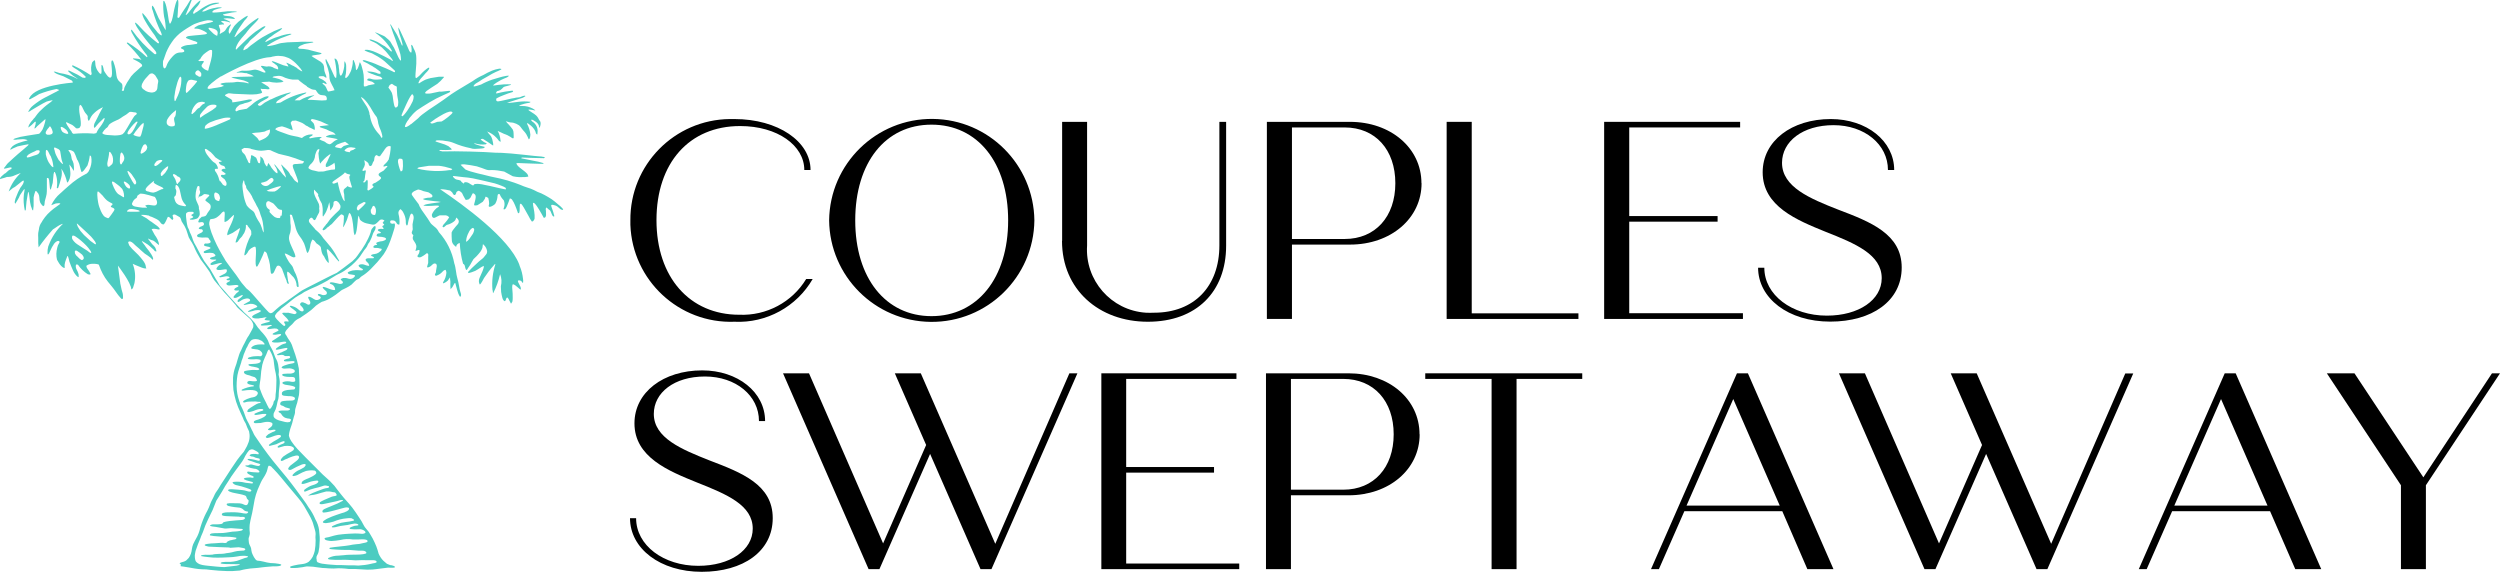 <?xml version="1.0" encoding="UTF-8"?><svg xmlns="http://www.w3.org/2000/svg" id="Layer_1" width="196.35" height="44.91" viewBox="0 0 196.35 44.91"><g id="Group_4487"><g id="Group_4486"><g id="Group_4483"><path id="Path_104103" d="M14.19,44.47s.45.06.71.11.55.1.68.11c.2.02.41.03.61.03,0,0,.54.07.99.1.39.03.88.04,1.1.03s.46-.03.55-.04c.1-.02.19-.04.28-.07,0,0,.34-.07.55-.09.17-.02.43-.03.6-.05l.31-.04.27-.03c.16-.02.43-.04.59-.05,0,0,.66.03.66-.12,0-.02,0-.06-.49-.12-.05,0-.23-.02-.36-.02-.18-.02-.36-.06-.54-.11-.16-.04-.33-.07-.5-.08-.18-.05-.37-.49-.42-.63-.02-.06-.03-.13-.04-.19,0-.08-.02-.16-.05-.24-.02-.04-.08-.16-.1-.21-.03-.07-.05-.15-.05-.23-.01-.09-.02-.18-.01-.27.04-.1.07-.21.09-.32,0-.1,0-.19-.02-.29-.01-.15,0-.29.01-.44.03-.2.07-.4.12-.6.04-.16.11-.46.14-.66l.13-.72c.06-.27.14-.53.24-.78.1-.23.22-.5.26-.59s.13-.24.19-.33.15-.24.19-.33c.06-.11.1-.23.13-.36.01-.07.03-.14.06-.21,0-.01.02-.03.02-.04.01,0,.04-.03.1,0,.05.01.09.04.13.07.05.06.1.12.16.17.08.08.21.23.29.31s.45.53.83.99.76.9.83.99.16.2.2.25c0,0,.2.27.26.38.02.04.16.28.31.54.14.24.27.49.37.76.05.16.13.42.17.58.03.1.05.2.05.31h0c-.02.17-.02.33,0,.5,0,.28-.02.56-.07.83-.04.16-.09.31-.16.46-.08.14-.18.27-.3.38-.15.11-.33.17-.51.19-.22.02-.44.06-.66.11-.3.07-.31.1-.31.12,0,.01,0,.02,0,.03.03.02.06.04.1.05.09,0,.18,0,.27,0,.14,0,.28-.02.42-.04.12-.01.25-.03.37-.06.11-.03.22-.03.33-.02.12,0,.27.02.33.02,0,0,.54.08.75.1.02,0,.23,0,.5.03.24.02.49.01.73-.01,0,0,.44,0,.83.06.18,0,.35,0,.53,0,.1,0,.64.04.89.05h.04c.13,0,.25,0,.38-.01.16-.01.43-.05.59-.07s.42-.06.56-.07c.03,0,.05,0,.08-.01.08,0,.16.01.24.01.29,0,.29-.02.29-.05s.05-.06-.23-.14c-.05-.01-.09-.02-.14-.02-.09-.03-.17-.06-.25-.1-.06-.05-.19-.17-.29-.25-.15-.15-.27-.34-.36-.54-.05-.19-.11-.38-.18-.57-.07-.18-.2-.46-.29-.63s-.24-.4-.31-.52c-.06-.08-.13-.16-.2-.24-.08-.09-.15-.18-.2-.29-.1-.21-.22-.4-.35-.59-.14-.22-.38-.57-.54-.78-.17-.21-.34-.42-.53-.62-.13-.13-.68-.83-.69-.85l-.18-.24c-.09-.1-.25-.26-.34-.36l-.17-.16c-.08-.08-.41-.37-.41-.37-.05-.05-.18-.18-.28-.28s-.31-.31-.47-.47-.43-.43-.61-.61-.45-.46-.62-.64c-.18-.19-.34-.4-.49-.62-.09-.13-.15-.27-.19-.42,0-.1.02-.2.04-.3.04-.17.09-.33.15-.49.05-.13.09-.27.12-.41.03-.13.08-.3.08-.3.04-.1.07-.2.09-.31,0-.1,0-.19.02-.29.05-.21.15-.49.15-.49l.14-.61c.01-.11.03-.25.03-.41s.01-.3.01-.38c0-.03,0-.06,0-.09,0-.09-.01-.6-.04-.98,0-.03,0-.07,0-.1,0-.11-.02-.21-.05-.31,0,0,0,0,0-.01,0-.03-.01-.07-.02-.1-.02-.11-.05-.22-.08-.33-.04-.16-.09-.32-.14-.47,0,0-.17-.5-.2-.57-.04-.14-.09-.27-.16-.39-.06-.1-.17-.25-.22-.33-.02-.03-.13-.23-.13-.23-.16-.18-.06-.28-.06-.28.03-.04.05-.08.07-.12.08-.1.16-.19.24-.27.16-.13.3-.27.42-.43.07-.07.15-.12.23-.17.15-.08.23-.12.23-.12.03-.03.07-.06.11-.08.04-.02.19-.12.34-.23s.32-.23.38-.28c.07-.06.14-.12.2-.18.06-.06.12-.12.18-.17.15-.11.3-.21.46-.3.04,0,.16-.05.25-.08.12-.04.24-.1.35-.16.09-.05.31-.19.48-.31.03-.02.3-.23.34-.26.05-.05.11-.09.18-.13.1-.05.22-.1.31-.15.15-.07.29-.16.42-.26.08-.07.16-.15.24-.24,0,0,.11-.1.11-.1.05-.04.11-.08.17-.09.09-.02.17-.16.27-.22.13-.08.25-.16.36-.25.1-.08.26-.22.36-.32s.33-.34.51-.54.4-.49.51-.63c.14-.21.26-.43.36-.66.1-.22.23-.58.3-.8s.15-.47.17-.54c.03-.09.04-.18.05-.27,0-.03,0-.11-.04-.14-.01,0-.03-.01-.05,0-.04.02-.08.02-.12.02,0,0-.14-.03-.14-.05s-.03-.1-.03-.1c0-.05.03-.1.08-.11.03,0,.06,0,.09,0,.02,0,.04,0,.06,0,.11,0,.2.07.25.16.12.24.25.15.25.15.03-.27,0-.55-.07-.81-.04-.15.03-.31.16-.39.09.08.17.17.22.28.11.2.18.42.19.64-.01.12,0,.25.06.36,0,0,.06.03.09-.06.02-.08.04-.17.05-.25.02-.11.05-.21.09-.31,0,0,.1-.51.28-.21.05.1.06.22.04.33-.03.15-.07.34-.08.42,0,.09,0,.19.01.28.02.09,0,.18-.04.26-.04.07-.04.15,0,.21.03.04.06.07.09.1.01,0,.01.02,0,.03-.02.04-.03.08-.04.12-.01.06,0,.12.01.17.04.08.1.16.15.24.06.08.1.18.12.28,0,.08,0,.16-.03.24-.02.06-.04.12-.04.13s.02.02.04.02.19-.08.25-.07.02.18,0,.23c-.02.06-.05.11-.09.16-.03.03-.05.08-.04.12.01.03.03.05.05.05.02,0,.03,0,.05.02.03,0,.07,0,.1,0,.06-.01.11-.04.16-.07.08-.04.15-.09.22-.14.05-.03.1-.07.14-.11,0,0,.02,0,.05,0,.03.01.06.04.07.07.01.07.01.14,0,.21,0,.08,0,.43,0,.48s-.11.3-.08.34.19-.02.29-.1c.05-.04.19-.2.28-.2s.16.03.15.07c0,0,.08.03,0,.37-.02.08-.03.16-.03.24,0,.05-.1.17-.08.22.02.05.07.08.12.06.1-.04.19-.08.28-.14.08-.06.15-.12.21-.19.05-.06.12-.11.2-.13.04,0,.08.1.09.23-.02.25-.1.5-.24.71,0,0-.09.17.05.1,0,0,.3-.12.37-.3l.09-.12s.02-.1.02.08v.04c.03.13.03.26.02.39,0,.13,0,.26.02.39.01,0,.02,0,.02-.02,0-.01.02-.03.04-.05.03-.03.06-.06.08-.09.02-.04.07-.12.1-.18.02-.05.05-.1.09-.14.01-.01.03-.01.04,0,.01,0,.06.29.16.59.04.17.11.34.21.49.03,0,.15-.07.03-.38-.08-.2-.12-.71-.24-1.08-.1-.31-.11-.82-.24-1.17-.17-.91-.59-1.76-1.21-2.45-.04-.08-.08-.15-.14-.23-.05-.1-.44-.35-.53-.51s-.31-.48-.49-.73c-.13-.17-.25-.35-.35-.54-.02-.06-.05-.13-.08-.19-.07-.1-.14-.19-.22-.29-.09-.1-.2-.29-.28-.39-.22-.27.47-.47.47-.47.14.02.28.07.41.13l.38.09c.1.05.19.12.28.19.04.04.05.1.04.15-.01.05-.11.08-.2.08-.11,0-.22.01-.33.04-.08.02-.17.04-.18.05-.02,0-.03.02-.02.03h0c.07.04.14.06.21.07.12.02.43.06.7.09.16,0,.32.03.48.06-.11.03-.23.05-.35.06-.19.02-.49.07-.67.1-.11.01-.22.05-.33.1,0,.02,0,.03.02.03.03,0,.07,0,.1.01.08.01.16.02.25.01.09,0,.31,0,.49-.02.1-.01.21-.01.31,0,0,.01.01.02.02.02.01,0,.02.02.02.03s-.04.06-.09.08c-.07.04-.14.09-.19.15-.07.07-.13.14-.18.22-.04.06-.07.13-.1.2,0,.07,0,.14.05.2.04.06.02.03.1.06s.4-.21.5-.2c.11,0,.23,0,.34,0,.14-.02.29.04.37.16-.1.16-.22.32-.35.46-.07.06-.13.14-.17.23,0,.04.01.07.03.07.01,0,.02,0,.02.02,0,0,.03,0,.07-.02.04-.03.08-.06.12-.1.04-.05.1-.08.16-.09.08-.02.17-.05.24-.09.08-.04.16-.08.23-.14.05-.03.1-.08.13-.13l.02-.04c.04-.11.06-.16.06-.16l.12.12c.1.11.1.29,0,.4-.09.1-.23.26-.31.37-.08.09-.14.18-.18.29,0,.21,0,.42.02.63,0,.29.34.5.34.5,0-.16.13-.28.28-.31.03.55.11,1.1.26,1.63.07.03.13.1.14.18,0,0,.06.32.13.31.04,0,.09-.09.12-.15s.12-.15.17-.25c.03-.07.26-.45.26-.45.04-.04.16-.15.25-.24.1-.11.2-.22.29-.34.07-.09.12-.2.16-.31.02-.1.03-.2.04-.29l.09.08c.13.13.21.29.24.47,0,.05,0,.1-.02.15-.01.04-.03.08-.06.11-.06.07-.12.15-.13.16l-.1.12-.33.27c-.16.14-.41.37-.56.52s-.27.27-.28.29c0,.01-.02.02-.02.04-.03.06.1.05.1.05l.18-.05c.1-.03.19-.07.29-.11.08-.04.25-.15.39-.24.08-.06.18-.11.28-.15,0,.07,0,.15-.03.21-.04.13-.09.26-.15.38-.06.12-.11.24-.16.37-.07.16-.06.35.02.5.07.03.34-.51.34-.51.23-.35.49-.69.77-1,.08-.13.12-.08.12-.08-.21.65-.29,1.33-.23,2.01h0c.02.05.03.1.03.16,0,.06.01.1.03.1.24-.47.42-.97.54-1.49.12.3.14.63.06.95,0,0,.01.27.02.44.01.13.07.34.1.48s.2.38.26.16c.12-.44.25-.01.3.07.04.06.07.12.09.18,0,0,.01.02.03.02s.03,0,.03-.02c0-.02.02-.03.03-.05.02-.03.04-.06.05-.1.02-.1.02-.2.02-.3,0-.13,0-.42-.03-.65s.01-.4.06-.39c.07.02.13.06.19.1.05.04.13.1.17.14.05.05.11.09.16.14.05.03.08.05.08.04,0-.02,0-.05.01-.07,0-.06-.02-.12-.04-.17-.03-.06-.11-.22-.17-.34s0-.18.16-.13.18.24.22.18c.02-.1.02-.21,0-.31-.04-.35-.12-.69-.26-1.01-.01-.04-.03-.08-.04-.13-.79-2.06-4.38-4.67-6.21-5.9.14,0,.29,0,.43.03.12.02.23.04.35.07.03.03.12.1.16.14s.1.25.21.21.11-.21.14-.24c.04-.04.09-.07.15-.09.04-.01.11.04.16.07.05.03.1.08.13.13.03.05.06.14.09.19.03.06.06.12.1.18.03.04.05.12.09.14s.22-.03.24-.04c.05-.04.1-.09.14-.14.01,0,.15-.36.2-.34.07.03.13.07.17.13.13.21-.16.8-.08.82.08.02.17.02.25-.01.1-.05.41-.27.41-.26l.04-.05c.05-.06.09-.12.13-.19.03-.06.03-.13.04-.13s.02,0,.02-.02,0-.02.02-.02c.07.03.13.06.19.1,0,0,.12.43.04.58-.01.03,0,.07.01.1.03.02.08.03.12.01.06-.02.13-.04.18-.08.07-.04.13-.08.19-.14.12-.2.18-.42.19-.65.01-.03.02-.06.03-.1,0,0,.03-.02.07-.03s.09.03.1.09c.03.07.07.14.12.21.04.06.12.15.17.2.07.17.08.37.02.54-.03.08-.05.15-.04.15.01,0,.02,0,.02.02,0,.01.02.01.04,0,.03,0,.07-.03.09-.05.04-.05.07-.11.1-.17.03-.07.1-.24.15-.37s.09-.25.09-.26.02,0,.06,0c.04.02.08.04.11.07.05.07.1.15.14.23.05.1.15.32.21.49s.12.33.12.34.03.02.07.02.07-.16.07-.36c0-.12,0-.24.02-.35.02,0,.03-.01.04-.03.01-.02.04,0,.07.02s.12.16.2.29.25.43.37.66c.07.15.15.28.25.42.01,0,.03,0,.04,0,0,0,.03,0,.05-.02.03-.02.05-.05.07-.08.03-.04.05-.08.06-.13,0-.09,0-.18,0-.27,0-.11-.04-.37-.08-.57-.03-.12-.04-.24-.05-.37.01,0,.02,0,.02-.02,0,0,0,0,0,0,0-.01.02,0,.05,0,.04.02.07.05.1.08.07.08.13.16.18.24.07.1.21.33.31.51s.19.33.19.34.02.01.05,0c.03-.01.06-.03.08-.05.03-.05.04-.1.05-.16,0-.11,0-.23-.01-.34-.02-.07-.02-.15,0-.22.01,0,.02,0,.02-.02,0-.01.01-.02.02-.02.01,0,.03.02.05.04.07.07.15.14.24.2.03.02.15.37.2.42.09.1.12.03.13.02s-.08-.26-.08-.3-.13-.37-.15-.44-.02-.12-.01-.12.04-.04.08-.03c.08.01.17.03.25.06.05.02.1.04.14.07.07.05.13.1.19.16.05.06.12.09.2.11.05,0,.08-.02.07-.05-.02-.03-.04-.06-.07-.09-.09-.1-.2-.2-.31-.28-.02-.02-.14-.12-.27-.23-.16-.13-.33-.25-.51-.35-.15-.09-.4-.23-.56-.3-.2-.07-.39-.15-.58-.26-.16-.08-.33-.14-.5-.19-.04-.03-.19-.05-.29-.1s-.42-.17-.72-.28-.81-.26-1.13-.33-.67-.15-.79-.17l-.64-.16s-.21-.04-.35-.08-.39-.1-.55-.15c-.14-.04-.27-.09-.4-.15l-.38-.37s.11-.05.28-.04c.33.04.67.09.99.16.26.08.57.19.69.24.14.06.3.07.45.05.34,0,.68.05,1.01.12l.68.37c.17.04.34.06.52.07.15,0,.31,0,.46-.01.11-.02.2-.03.22-.03s.02-.03,0-.08c-.02-.05-.04-.1-.07-.14-.06-.07-.13-.13-.2-.19-.08-.07-.22-.18-.31-.24-.1-.07-.19-.15-.27-.25-.14-.2-.03-.15-.03-.15.03-.02.06-.02.09-.02.03,0,.49.02,1.01.04s.95.03.95.02.01-.02.03-.02.02-.02.02-.03c-.28-.09-.57-.15-.86-.2-.48-.09-.87-.17-.89-.18s-.01-.02,0-.02c.01,0,.02,0,.02-.02,0-.01,0-.02.02-.02s.41.02.88.03.86.02.86.02.01-.02.03-.02.02-.02.02-.04,0-.03-.02-.03c-.04,0-.09-.01-.13-.02-.08-.02-.16-.03-.24-.03-.08,0-.64-.06-1.26-.13s-1.4-.14-1.73-.15c-.16,0-.33-.01-.48-.01-.79-.07-3.19-.14-4.15-.1-.43-.06-.2-.12-.2-.12.08.01.47.01.47.01.15,0,.29-.01.44-.03,0-.01,0-.04-.02-.06-.04-.05-.08-.09-.13-.12-.04-.03-.07-.06-.1-.09-.19-.1-.38-.18-.58-.23-.22-.06-.41-.14-.42-.14s-.02,0-.02-.02c.02-.05.06-.07.11-.07h.24c.15,0,.3.02.44.05.22.02.44.07.65.16.42.18.85.31,1.3.4.11.04.22.06.33.06l.38-.02c.28-.02.41-.02.41-.14-.24-.05-.48-.12-.71-.2-.26-.11-.04-.07-.04-.07.27.08.56.11.84.07,0,0,.11-.07.04-.1,0,0-.1,0-.37-.21-.02-.02-.04-.04-.06-.06-.05-.05.11-.05.13-.06s.1.04.2.11.26.15.37.24c.22.17.25.17.27.17,0-.09,0-.19-.03-.28-.02-.14-.06-.27-.12-.4-.05-.08-.11-.16-.18-.23,0,0-.02-.02-.03-.03-.03-.06-.08-.12-.13-.16.28.1.54.27.74.49.06.06.12.13.17.21,0,0,.23.25.15-.02-.02-.25-.1-.5-.22-.73.04.02.08.05.11.06,0,0,.28.12.37.17.04.02.23.08.28.11.08.04.15.08.23.13.06.04.18.13.21.12s.03,0,.05-.02,0-.3,0-.39c0-.1-.02-.2-.07-.29-.1-.14-.21-.27-.32-.39-.08-.07-.15-.16-.22-.25.01,0,.13.03.26.07s.17.01.34.05c.16.04.31.11.44.2.08.07.15.16.21.25.07.09.14.18.22.26.05.06.1.12.14.19.07.13.14.26.19.4.12-.01.13-.37.13-.37-.03-.29-.11-.57-.25-.83,0-.07,0-.09,0-.09,0,0,.6.34.69.82,0,0,.09.13.11.07.01-.09.02-.17.02-.26,0-.3-.16-.58-.42-.74-.04-.03-.06-.07-.07-.08-.01,0-.02-.02-.02-.03,0-.02,0-.02.03-.03.07-.03.26.11.26.11,0,0,.33.17.33.46,0,.18.09-.06.09-.06.11-.37-.07-.47-.07-.47-.06-.14-.14-.27-.25-.38-.11-.09-.22-.17-.34-.24-.13-.08-.28-.18-.27-.2s.1-.01.12-.02.4.07.41.07.02-.02,0-.03c-.12-.09-.25-.16-.39-.21-.07-.03-.15-.05-.23-.07-.12-.03-.25-.04-.38-.04-.09,0-.18,0-.26-.03,0,0,.01-.02.02-.02.03,0,.05-.02.08-.03.06-.02.11-.04.17-.05.11-.04.23-.07.34-.09.31-.03.28-.09.28-.11-.16-.02-.32-.03-.49-.03-.27,0-.67.06-.9.09-.14.02-.29.03-.44.03.11-.05.22-.09.33-.12.18-.06.51-.16.72-.23.14-.03.27-.09.39-.18,0-.03-.05-.05-.12-.03-.07.01-.14.04-.21.07-.08.04-.17.06-.25.06-.1,0-.2.02-.3.05l-.19.03s-.3.07-.61.14c-.16.04-.32.07-.48.09-.22-.02-.11-.24-.11-.24.19-.1.38-.19.58-.26.22-.09.44-.17.67-.23,0,0,.19-.15-.13-.1-.11.02-.44.06-.44.06,0,0-.58.11-.65.14-.13.05-.03-.17.04-.18.08-.02.16-.04.23-.08.09-.06.17-.14.24-.22.08-.09.63-.14.6-.23-.18-.01-.37,0-.55,0-.05,0-.27.03-.49.05s-.35.07-.37.02c0-.01.06-.05.11-.09.09-.07.18-.13.27-.18.16-.1.32-.19.5-.26.38-.13.35-.21.35-.22-.07,0-.15,0-.22.02-.17.03-.35.07-.51.12-.23.07-.46.13-.57.17-.16.05-.32.12-.48.19-.13.06-.26.12-.38.19,0,0-.12.04-.28.09-.1.03-.2.06-.3.07,0-.01,0-.02-.02-.02,0,0,0,0,0,0-.01,0,0-.04.03-.08.04-.05.09-.1.15-.14.06-.05.23-.12.3-.18.12-.09.24-.16.37-.23l.3-.17c.2-.12.4-.24.61-.33.04-.02.26-.1.38-.17.07-.04.03-.05.03-.06-.05-.02-.11-.02-.16-.02-.19.03-.37.08-.55.15-.24.1-.48.22-.7.35-.3.13-.58.29-.84.48-.39.23-.94.56-1.23.74s-.6.39-.7.47c-.28.23-1.53,1.05-1.53,1.05-.18.14-.5.35-.66.5-.05.05-.11.1-.16.16-.23.19-.43.35-.54.45-.01,0-.02,0-.02,0-.08.07-.16.13-.26.18-.14.09-.24.07-.21-.03.04-.13.1-.25.18-.37.07-.08.13-.17.18-.26.17-.22.36-.42.58-.6.21-.14.65-.43.99-.63.35-.21.71-.4,1.08-.56.26-.11.48-.21.49-.22.02-.02.04-.05.05-.08.02-.03-.03-.05-.11-.04s-.27.03-.44.05c-.1.02-.2.02-.3.01l-.66.14c-.1.02-.19.02-.29.02-.12,0-.19-.03-.17-.07.03-.06.08-.11.13-.15.05-.04.21-.15.35-.24s.36-.23.48-.31c.09-.07.18-.15.26-.23.29-.31.27-.31.27-.31,0-.02-.13-.02-.22-.02h-.17c-.11.01-.68.11-.68.11-.04.02-.09.03-.14.04-.08.02-.15.04-.22.07-.06.02-.2.1-.31.16s-.19.13-.2.13c-.09.03-.07-.02-.07-.02,0,0,0,0,.01-.05.02-.06.05-.12.08-.17.06-.09.13-.17.2-.24.09-.08.19-.23.27-.31.08-.07.15-.15.21-.23.02-.04.12-.15.06-.2-.04-.03-.3.16-.53.39-.13.16-.29.31-.47.43-.05,0-.07-.04-.07-.15,0-.13.02-.35.03-.45.02-.23.04-.54.04-.54,0-.14,0-.28,0-.43,0-.27-.07-.53-.21-.76-.02-.07-.05-.14-.08-.2-.04-.06-.1-.12-.11-.06,0,.06,0,.13.02.19.02.11.02.23,0,.35,0,.07-.07.03-.07.03,0,0-.02-.03-.04-.04-.02-.02-.04-.05-.06-.07,0-.02-.2-.45-.42-.95s-.42-.9-.43-.9-.01.08,0,.18c.02.12.05.24.08.35.03.09.09.25.12.35.04.12.07.24.1.36.02.1.03.18.01.18-.02,0-.03,0-.05-.02-.03-.06-.06-.13-.08-.2-.05-.12-.1-.23-.16-.34-.03-.06-.11-.23-.11-.23,0-.02-.12-.21-.26-.44s-.26-.41-.26-.43,0,0-.02,0c-.01.02-.02.04-.01.06.01.04.03.08.05.12.02.05.08.28.17.51.13.32.26.7.31.85.08.24.21.59.26.81.03.14.04.28.05.42,0,.09-.02.07-.02.07-.06.01-.2-.28-.2-.28-.06-.14-.18-.38-.24-.53-.06-.14-.13-.28-.22-.4-.04-.08-.13-.22-.17-.29-.09-.1-.19-.2-.3-.28-.06-.05-.08-.08-.13-.11l-.07-.04c-.12-.06-.25-.12-.38-.17-.04-.02-.08-.04-.14-.06-.14-.06-.21-.07-.14-.02l.08.06c.5.36.91.82,1.21,1.35.02.07-.06.06-.06.06-.13-.13-.27-.24-.42-.35-.05-.05-.11-.09-.17-.11-.09-.05-.18-.1-.26-.16-.16-.1-.33-.19-.51-.25-.2-.08-.35-.1-.34-.06.05.07.12.11.2.13.13.05.26.12.38.19.11.08.29.21.39.29.1.09.2.19.29.29.03.04.06.07.09.1.13.15.26.31.38.47l.1.14s.02.04,0,.06c-.05.02-.15-.09-.15-.09-.32-.18-.77-.4-1.1-.55-.19-.09-.39-.16-.59-.21-.29-.06-.37,0-.37,0-.03.07.57.25.57.25.3.15.59.32.86.52l.15.12c.32.29.62.56.79.72.06.14-.02.12-.02.12-.04.02-.12-.04-.12-.04,0,0-.24-.12-.54-.25s-.56-.23-.58-.24c-.34-.16-.7-.29-1.06-.39-.16-.05-.19.01-.19.01-.05.04.13.11.13.11.17.07.33.16.48.26,0,0,.16.07.25.15.04.02.08.04.11.06.13.09.26.19.39.29,0,.01.01.02.02.04,0,.01.02.08.02.09s-.01.04-.07.05c-.1-.01-.2-.04-.29-.09l-.23-.06c-.11-.02-.23-.04-.35-.04.01,0-.15-.03-.09.04.02.03.32.14.33.15s.04,0,.07.02c.07.03.15.06.23.09.07.03.23.07.37.11,0,0,.27.17.1.2l-.37.03c-.14,0-.28,0-.42-.05,0,0-.32-.12-.34.08,0,.05.3.1.38.13.07.04.14.09.2.15,0,.01,0,.03.01.04,0,.01-.49.08-.52.1-.05.03-.09.06-.15.07-.04.01-.08.02-.12.02-.02,0-.04-.02-.06-.03-.01-.1-.01-.21,0-.31,0-.19,0-.39-.02-.58-.03-.2-.07-.4-.13-.59-.03-.13-.07-.25-.14-.37,0,0-.06-.02-.06.02,0,.04,0,.08-.02.12,0,.02-.03.09-.04.13-.02.06-.04.12-.07.18-.04.07-.09.14-.12.14s-.03-.17-.05-.32c-.03-.16-.08-.31-.15-.45,0,0-.06-.09-.07.06,0,0-.01.13-.01.23,0,.03-.03.1-.03.16,0,0-.06.23-.07.28-.02.08-.05.15-.09.22-.04.07-.08.14-.1.19-.03.06-.07.11-.12.16-.17.19-.18.02-.18.02,0,0,.03-.13.06-.29.02-.19.03-.38.02-.58,0-.13-.04-.25-.1-.36-.07-.02-.03.21-.05.38-.02.16-.06.33-.11.49,0,0-.1.24-.14.24-.03,0-.06,0-.08-.02-.03-.09-.05-.17-.06-.26,0-.12-.02-.25-.04-.37,0,0-.01-.14-.01-.14s-.03-.14-.08-.3c0,0-.09-.28-.25-.24.09.36.14.72.16,1.09,0,.05,0,.11,0,.16-.01.11-.02.23-.02.24s-.02.03-.05.02c-.04-.03-.07-.06-.09-.1-.04-.07-.07-.14-.1-.22l-.15-.33c-.04-.1-.1-.22-.13-.29-.01-.05-.23-.44-.23-.44-.02-.09-.06-.08-.06-.08-.01,0-.03.01-.03.02,0,.01,0,.1.02.18s.14.43.17.54.05.22.08.32c.02.09.03.17.03.26,0,.04.01.1.01.18.03.18.1.35.19.5.08.14.15.28.21.43-.04,0-.08.02-.12.03-.08.02-.15.04-.23.05-.07.01-.14.02-.16.02-.04-.05-.07-.11-.09-.17-.03-.09-.08-.17-.13-.25-.04-.05-.09-.09-.14-.13-.04-.03-.08-.07-.08-.09,0-.02.01-.04.04-.04,0,0,.01,0,.02,0,.04.01.25.12.27.1-.01-.06-.04-.12-.08-.17-.07-.06-.14-.11-.21-.16-.1-.05-.21-.11-.25-.12-.16-.09-.07-.14-.07-.14.05-.02.1-.03.15-.03.07,0,.13,0,.2,0,.04.01.08.03.11.06.02.02.05.04.08.05.06.05.05-.04.05-.04-.01-.09-.04-.17-.08-.25-.06-.14-.1-.29-.1-.44,0-.11-.02-.21-.07-.31-.06-.08-.13-.15-.21-.21-.07-.05-.2-.12-.28-.17-.09-.05-.19-.11-.28-.17l-.15-.11s.05-.03.14-.05.25-.04.35-.05c.07,0,.14-.02.2-.04.01-.01.03-.02.05-.02.02,0,.04-.01.04-.03h0s-.01-.04-.02-.04-.33-.08-.7-.18c-.22-.07-.45-.12-.67-.14l-.34-.02s-.17-.04-.08-.11c.04-.05.09-.09.14-.12.1-.05.2-.09.31-.13.11-.04.72-.12.72-.14,0-.08-.24-.03-.27-.04s-.45,0-.53-.01-.27.02-.42.02c-.35,0-.29.02-.82.03-.14.01-.36.04-.5.06s-.4.13-.67.18c-.21.04-.42.09-.43.03.45-.31.94-.56,1.45-.73.1-.04.2-.08.3-.11.06-.01.11-.04.16-.07.07-.03-.07-.03-.07-.03h-.02s-.03,0-.04,0c-.3.04-.59.11-.87.22l-.07.02c-.13.04-.26.08-.39.14-.08.04-.19.08-.33.15-.06.03-.11.06-.17.09-.1.06-.08,0-.08,0,.06-.13.19-.21.38-.36.02,0,.04-.02.06-.03.09-.06.18-.13.26-.2.12-.08.24-.16.36-.23.07-.04.14-.09.2-.15,0,0,.19-.17-.09-.06-.33.12-.64.26-.94.43l-.47.26c-.24.15-.47.31-.69.48-.15.1-.29.21-.42.33-.08.1-.14.09-.22.14,0,0-.15.11-.16.03.02-.1.07-.19.12-.27.04-.06.27-.26.31-.33.08-.16.32-.3.57-.54s.57-.51.61-.54c.04-.03.07-.06.1-.1.02-.02.03-.04.03-.06,0-.01-.05-.02-.09-.01-.07.02-.14.06-.2.1-.04.02-.25.17-.5.33-.33.25-.63.53-.92.82-.31.29-.57.56-.57.57s-.01.01-.02,0c-.02,0-.03-.02-.03-.04,0-.03,0-.06.01-.09,0-.04.05-.14.09-.23.05-.1.11-.21.18-.3.12-.16.24-.31.38-.46.09-.1.18-.2.25-.31.04-.06.16-.19.19-.23s.14-.14.19-.2c.02-.03.11-.11.19-.19.08-.08.16-.16.23-.25.02-.04.12-.11.05-.18-.33.2-.64.43-.93.7-.47.4-.85.77-.85.77s-.07.05-.08,0c0-.02,0-.03.02-.04.01-.01.1-.2.17-.35.05-.1.13-.19.18-.28.1-.14.25-.36.25-.36l.18-.25s.05-.05.08-.08c.07-.07.12-.14.16-.23.02-.08-.06-.04-.18.03-.16.09-.55.39-.55.39l-.25.25c-.06.06-.11.13-.15.2-.06.12-.09.14-.13.22-.03.07-.08.13-.11.19s-.06.1-.08.07c-.03-.05-.04-.1-.05-.16,0-.11.03-.22.08-.32.06-.12.13-.22.09-.24s-.27.2-.31.27c-.09.13-.11.23-.27.32s-.19.1-.19.11-.07.04-.08.04-.02,0-.02-.02c.01-.04.02-.08.03-.13.01-.07.01-.14,0-.21-.05-.09-.08-.2-.1-.3,0-.03.03-.04.03-.04.09,0,.27-.05.29-.04.07.03.09,0,.09,0,.03-.07-.2-.19-.2-.19-.04-.06.01-.08.01-.08.17,0,.35.02.52.07,0,0,.15.07.16.04-.02-.04-.05-.07-.09-.09-.13-.07-.27-.13-.42-.18-.02-.02,0-.02.01-.03.17-.03.35-.03.52,0,.22.04.35.04.35,0-.11-.1-.25-.16-.4-.18l-.4-.04s-.09-.03-.12-.05c-.04-.03-.02-.06.03-.07.05,0,.09-.02.14-.03,0,0,.16-.03.2-.04.08-.02.22-.04.29-.06s.39-.04.4-.04,0-.02-.04-.04c-.15-.02-.29-.02-.44-.02-.06,0-.17,0-.24,0l-.28.03c-.08,0-.23.03-.34.04-.17.02-.34.03-.51.03-.11-.01-.07-.06-.05-.1.04-.05.09-.08.14-.11.1-.04.2-.07.31-.1.11-.03.27-.04.28-.08-.15-.03-.31-.03-.47.01-.16.03-.32.06-.47.11-.1.03-.2.07-.3.12-.07.04-.15.06-.23.07-.05,0-.08,0-.08-.02.06-.07.13-.13.21-.18.14-.1.28-.18.43-.26.15-.06.3-.1.46-.13.14-.02.24-.06.24-.08s-.07-.03-.16-.02c-.1,0-.2,0-.31.03-.13.03-.26.07-.39.13-.16.08-.32.16-.47.26-.12.08-.31.22-.44.31l-.05.02-.05.03-.11.09c-.06,0-.07-.05-.07-.1.07-.17.17-.32.3-.45.13-.13.23-.3.28-.48,0-.07-.28.16-.6.52-.25.28-.47.63-.57.6.09-.19.4-.93.49-1.2.02-.09-.03-.07-.03-.07-.06.02-.13.16-.13.16l-.08.13c-.04.07-.1.17-.15.25-.07.11-.26.37-.39.58s-.23.38-.23.37-.12.03-.11-.04c0-.01-.02-.03-.01-.05s.02-.18.03-.36.02-.4.04-.51c0-.09.01-.19,0-.28,0-.05,0-.16-.06-.17-.04,0-.12.18-.18.41s-.13.53-.15.68c-.03.18-.07.36-.12.53-.05.14-.12.26-.15.26s-.09-.2-.12-.45c-.04-.3-.09-.6-.16-.89-.03-.15-.08-.3-.16-.44-.01-.02-.04-.02-.06-.01-.02.01-.02.03-.02.05-.02.39,0,.79.06,1.17.09.34.13.7.13,1.05,0,0-.02,0-.03-.01l-.53-.92c-.02-.05-.05-.11-.07-.16-.04-.1-.14-.32-.22-.5-.04-.11-.1-.22-.18-.31-.02,0-.04.03-.05.05-.01.05,0,.1,0,.15.01.06.03.12.06.18.16.59.38,1.16.65,1.71.03.07.05.14.06.21,0,.07-.08.02-.19-.06-.1-.09-.19-.18-.26-.29-.2-.23-.38-.46-.55-.71-.14-.24-.31-.46-.5-.66-.03,0-.04.09,0,.2.05.15.12.3.21.44.08.13.21.37.38.61s.28.41.31.43.13.22.17.28c.02.04.07.11.11.16,0,0,.23.32,0,.24-.5-.39-.97-.81-1.4-1.28-.04-.04-.08-.09-.11-.12-.04-.05-.09-.1-.14-.14,0,0,0,0-.01,0-.09-.08-.14-.09-.12-.02.05.13.11.26.19.37.39.59.82,1.15,1.3,1.67.04.05.08.1.12.15,0,0,.09.14.06.18,0,0,0,.05-.05.06-.03,0-.06,0-.09-.01-.68-.55-1.28-1.19-1.78-1.9,0,0-.06-.03-.06.01,0,.05.01.1.03.15.01.02.03.07.05.1.3.54.65,1.06,1.02,1.55.31.34.12.34.13.33-.45-.43-.95-.81-1.48-1.14,0,0-.13-.02-.07.07.41.39.79.82,1.13,1.28-.03.01-.13-.06-.21-.07-.1-.02-.29-.03-.37-.04s-.11.01-.06.06c.09.05.19.1.28.14.09.05.18.1.26.16.05.04.1.08.14.13.01.03.02.07.02.11,0,.03-.11.06-.16.13-.07.07-.14.13-.21.19-.07.06-.21.19-.28.25-.08.08-.15.16-.22.24,0,0-.26.39-.32.49-.03.05-.15.29-.18.34-.03.06-.05.13-.05.2,0,.06-.03.11-.07.11-.03,0-.06,0-.09-.02-.01,0-.02-.02-.02-.03,0-.02.01-.03.02-.04.02-.02.03-.05.03-.07,0-.02,0-.1,0-.18,0-.07,0-.14-.03-.2-.03-.04-.06-.08-.11-.11-.05-.04-.1-.09-.15-.14-.06-.07-.11-.16-.14-.25-.03-.11-.05-.23-.06-.34-.02-.21-.06-.41-.12-.61-.03-.09-.08-.25-.1-.3-.06-.16-.12-.09-.14-.07-.02.08-.03.15-.02.23,0,.02.01.17.03.33s.02.36.02.45c0,.09-.02.17-.05.25-.03.05-.08.07-.13.06-.06-.03-.12-.07-.16-.12-.07-.08-.13-.17-.19-.26-.04-.06-.08-.12-.11-.19-.02-.13-.05-.25-.09-.37,0,0-.09-.1-.1-.01s0-.02,0-.02c0,.17,0,.34.01.51,0,0-.01.08-.02.12s0,.04-.03.04c-.13,0-.18-.16-.29-.29-.09-.16-.15-.35-.15-.54,0-.08-.02-.16-.03-.23-.03,0-.07.01-.09.03-.05.04-.09.09-.13.14-.04.13-.07.26-.08.39,0,.15,0,.3.04.45.01.06-.01.12-.07.16-.45-.3-.92-.56-1.41-.78-.11.03-.03.1-.03.1l.13.1c.34.19.65.42.92.7,0,0,0,0,0,0-.02.02-.03.05-.02.07,0,.02-.09.03-.21,0h-.02c-.26-.17-.54-.32-.82-.44-.06-.03-.12-.06-.18-.09-.03-.01-.06-.02-.09-.03,0,0-.02,0-.02,0h0s-.05.03,0,.08c.09.09.23.22.33.3.05.04.1.08.16.11.08.06.17.12.26.18l-.17-.07s0-.01,0-.01c-.4-.2-.83-.33-1.27-.39h0c-.08-.03-.16-.05-.23-.07-.07-.03-.15-.05-.23-.05,0,.01.01.03.03.03.02.01.03.03.02.05.14.09.28.15.44.2.09.03.18.07.26.09.17.08.42.21.67.34.03.03.05.06.06.1,0,.02,0,.04.01.06h0s0,.03,0,.01,0,0-.01,0c0,0,0,0,0-.01,0,0-2.94.21-3.39,1.2-.1.12.04.11.04.11,0,0,.13-.07.31-.17.1-.06.26-.14.41-.24.44-.17.9-.31,1.37-.4.03.02.06.03.09.03.04,0,.07.02.07.03s0,.02.02.02.02,0,.02.01c-.13.08-.26.15-.39.21-.18.09-.45.23-.67.35h-.01c-.35.18-.67.4-.98.65h0s-.01.01-.02.02c-.13.1-.23.23-.31.38-.02.03-.04.05-.04.05s-.02.02-.02.03.06.01.12-.02l.15-.1c.3-.17.83-.51,1.18-.67l.1-.03c.1-.03.21-.05.32-.07.03,0,.05,0,.05.02s-.01.02-.02.02c-.01,0-.03.01-.04.03-.07.06-.14.12-.22.17-.11.08-.29.22-.39.31s-.27.25-.36.34c-.1.11-.2.23-.29.36-.04.07-.09.13-.15.18-.01,0-.02.02-.02.03h0c-.06.06-.11.13-.16.19-.02.01-.03.02-.04.04-.03.04-.06.09-.09.14-.07.09-.11.2-.13.31.19-.12.37-.28.52-.45.05,0,.08,0,.08,0l-.03.23s-.01.04-.02.05c-.05.14-.07.25-.05.25.06-.02.1-.06.14-.11.02-.02.03-.04.05-.06.11-.1.41-.37.6-.53,0,0,.02-.01.03-.01.01,0,.02,0,.02-.02,0-.01,0-.02.02-.02,0,0,0,0,0,0,0,.11-.03.22-.06.32-.04.17-.1.33-.17.49-.06.1-.12.19-.2.28-.02.03-.05.05-.08.07-.47.06-1.51.25-1.51.25h.02c-.11.03-.24.06-.32.09-.08.02-.16.05-.22.11.1.02.2.03.31,0,.17-.01.37-.03.46-.03.09,0,.19.02.28.05.03,0,.06.02.08.05-.39.09-1.09.27-1.28.57l-.07.1s0,.07,0,.07c.08-.05.2-.11.2-.11.03-.02.3-.12.37-.16.41-.1.65-.13.85-.17,0,.03,0,.07-.03.09-.08.07-.29.26-.46.4s-.48.4-.66.57-.4.36-.47.43c-.07.08-.13.15-.19.24-.03.04-.06.09-.1.12-.01.01-.02.03-.02.05,0,.02.07.02.15,0l.3-.07c.09-.02.16,0,.16.03,0,.02,0,.04-.02.06-.02.02-.05.03-.07.05-.06.03-.12.06-.17.1-.05.04-.16.14-.24.22H.4c-.21.17-.45.35-.39.46.23-.09.24-.06.53-.17.21,0,.43-.03.62-.13.27-.11.48-.19.47-.18,0,0-.01.02-.02.02-.42.39-.74.89-.93,1.43,0,0,.14-.11.33-.27.05-.03.11-.06.16-.09.08-.06.2-.16.28-.22s.2-.16.26-.21.13-.08.13-.07.01.02.02.02.01.05,0,.1c-.02.07-.04.13-.08.19-.03.06-.12.17-.19.27-.12.21-.22.43-.3.65-.06.13-.11.27-.13.42,0,0-.02.15.05.16,0,0,.09-.15.18-.3.07-.11.13-.23.18-.36.1-.17.3-.44.3-.44,0,0,.09-.1.06.04-.09.42-.1.85-.04,1.27.03.16.05.34.07.34.07,0,.08-.12.08-.23s.02-.2.02-.25c0,0,.02-.2.02-.22.04-.23.06-.35.1-.61.01-.08.02-.17.07-.14,0,0,.03.16.04.22s.07.56.07.56c.03.2.08.39.16.57.02.09.08.08.08.08.04-.23.05-.46.04-.69,0,.05,0-.33,0-.33.03-.16.07-.32.13-.47.03-.05.08-.02.08-.02s.16.2.16.2c.05.1.08.2.08.31,0,.13.02.25.06.37.04.08.09.16.15.22.06.06.1.1.1.09s.01-.03.03-.03c.02-.01.04-.03.05-.05.01-.05.02-.1.02-.14,0-.1.02-.2.05-.3.05-.15.08-.29.11-.44.02-.14.02-.29.02-.43,0-.17,0-.45,0-.62s-.03-.24.09-.21c.17.05.07.93.22.91,0-.05.04-.1.15-.53l.05-.5c0-.12.02-.24.06-.35.02,0,.03,0,.05,0,.02.04.04.08.06.12.09.24.13.49.13.75,0,0-.01.27-.03.37,0,0,.01.09.11,0,.09-.25.17-.51.23-.77h0c.07-.23.07-.48.02-.71,0,0,0-.01,0-.02.22.33.37.7.45,1.09.1-.03.16-.21.2-.31.05-.18.07-.36.05-.54-.02-.19-.04-.38-.08-.57.07.07.13.15.18.23.06.08.11.16.16.25,0,0,.01.02.02.02.01-.12.01-.24,0-.36,0-.14-.03-.28-.09-.41-.05-.06-.08-.14-.09-.22-.01-.1-.03-.2-.06-.3-.03-.08-.07-.16-.12-.22-.03-.03-.06-.07-.08-.11,0,0,.05-.02.11-.02.13.02.24.07.34.16.08.15.15.31.2.47.02.08.06.16.11.22.08.15.13.31.16.47.03.13.06.26.11.39.01,0,.02,0,.02.02,0,.01.03,0,.07-.03.06-.05.12-.1.16-.17.05-.06.15-.21.23-.32.09-.25.15-.51.18-.78,0,0,.02,0,.05.02.03.02.05.05.06.09.05.27.03.55-.06.81-.04.12-.09.24-.16.36-.02.03-.07.08-.12.13-.52.26-1,.59-1.43.98-.1.08-.21.18-.33.29-.1.09-.18.17-.26.24h0l-.07.06c-.3.25-.54.57-.71.93,0,0,.16-.07.36-.14.07,0,.14-.02.2-.02.08,0,.15,0,.15.03s-.06.07-.13.12-.25.17-.39.28c-.17.13-.33.28-.48.43-.14.15-.27.32-.38.49-.03.04-.05.09-.08.14-.13.17-.2.37-.22.58-.02.08-.04.17-.05.26-.01.13-.01.26,0,.39v.42c.02.3.03.33.03.33.35-.5.73-.97,1.13-1.42l.1-.06c.07-.05.2-.13.28-.19.09-.06.19-.11.29-.15.03-.01.07-.03.11-.03-.5.47-.88,1.05-1.12,1.69,0,.02-.02.05-.03.07-.05.18-.07.37-.06.55,0,.05.02.09.03.1s.07-.04.1-.11c0,0,.08-.19.12-.26h0s.1-.21.1-.21c.03-.07.13-.18.15-.25.14-.18.27-.24.34-.24.03,0,.05.02.08.03.04.03.03.1-.02.16-.07.11-.12.23-.14.36-.08.3-.09.61-.02.91,0,0,.25.56.57.67.07.02.02-.13.03-.25.02-.15.06-.3.12-.44.05-.12.09-.22.09-.23s.02-.02.05-.02c.05.15.09.29.12.44.09.25.19.5.3.73.08.17.19.32.32.44.03,0,.1.05.11.05,0-.08,0-.16-.01-.23-.04-.14-.1-.28-.17-.4-.06-.1-.07-.33-.02-.36s.12.02.14.01c.2.3.47.56.78.75.23.07.21-.03.21-.03-.03-.08-.16-.28-.16-.28-.3-.38-.1-.4-.1-.4.13-.08.28-.12.43-.11.26-.01.48.03.49.09.16.47.39.92.7,1.31.14.17.49.59.59.75.14.21.29.4.46.59.03,0,.12.09.14-.07,0-.14,0-.29-.05-.43l-.06-.21c-.05-.24-.1-.43-.11-.51h0v-.03l-.18-1.35s1.05,1.35,1.05,1.87c.08-.03.13-.09.15-.17.03-.08.09-.28.1-.33.1-.51.05-1.03-.14-1.51.01,0,.53.24.72.3.11.05.23.07.35.07,0-.02-.01-.05-.02-.07-.02-.03-.02-.06-.02-.09-.01-.07-.03-.14-.06-.21-.05-.11-.12-.21-.2-.31-.07-.09-.25-.31-.33-.39-.16-.16-.48-.47-.48-.47-.06-.09-.18-.19-.22-.26-.04-.07-.06-.15-.09-.23-.01-.05,0-.08.09-.1s.26.09.38.22.38.32.52.47c0,0,.28.25.31.27.11.07.34.22.48.34.02.04.04.06.06.06h0s.05.05.06.08c0,0,.31,0-.53-1.02.02-.02-.33-.41-.3-.44s.47.28.47.27l.23.19.06.06c.06.05.12.1.16.14l.09.11s.06.04.1.04c.04,0,.04-.02.02-.09-.02-.09-.06-.17-.1-.25-.07-.08-.14-.16-.22-.23-.1-.14-.33-.43-.33-.43,0-.03.1.03.1.03.06.02.11.04.16.07.07.01.14.04.2.07.08.06.16.12.23.19.05.05.11.1.17.14,0-.08,0-.16-.03-.23-.04-.15-.11-.28-.19-.41-.04-.06-.09-.12-.11-.16l-.24-.44s.01-.01.02-.02c.06-.02.13-.03.2-.02.07,0,.21.03.3.05s.14-.02.1-.08c-.06-.08-.13-.16-.21-.21-.07-.05-.22-.16-.32-.23-.06-.05-.13-.1-.21-.14l-.29-.22s-.17-.09-.25-.14c-.05-.04-.11-.07-.16-.1-.01,0-.02,0-.02-.02.09-.01.17-.01.26,0,.09,0,.19.02.28.04.02,0,.03.01.05,0l.12.07c.07.02.14.04.2.07.06.03.19.09.3.14.11.05.2.12.27.21.04.06.08.12.14.17.04.03.09.04.14.05.04,0,.14-.13.21-.29s.14-.3.14-.31.05,0,.12.03c0,0,.16.16.23.22.04-.03.07-.07.08-.12,0,0-.04-.18-.05-.2-.04-.1.13-.15.23-.09l.21.12.12.07s.07.04.14.32h0s.1.15.23.37c.1.18.18.37.23.57.03.11.06.21.1.31.08.15.16.3.26.44,0,0,0,.01.01.02.05.09.1.17.12.22.15.37.34.73.55,1.07,0,0,.3.4.35.47.07.1.25.36.33.47s.23.47.38.68c.09.12.18.23.27.33h0s.05.07.08.09c.14.15.38.5.63.74,0,0,.41.44.71.8.03.05.06.1.1.15.06.06.21.21.34.32.08.07.67.6.67.6.13.13.22.28.27.45.01.07,0,.14,0,.21-.05.11-.1.22-.16.32-.08.14-.15.28-.19.34-.07.1-.14.2-.19.31-.03.05-.16.32-.16.32-.1.16-.26.54-.26.54-.06.1-.11.21-.15.33-.05.14-.09.28-.13.42-.05.2-.11.4-.19.6-.09.26-.14.53-.16.8-.01.32,0,.64.03.95.05.31.12.62.21.92.1.3.21.58.35.87.12.25.19.41.2.44.02.07.05.14.09.21,0,0,.11.18.12.21.07.21.16.41.26.61.02.09.03.18.04.27.01.19-.01.38-.07.56l-.13.32c-.12.23-.26.46-.26.46-.18.2-.35.41-.51.63-.26.37-.67.99-.91,1.37s-.38.58-.38.58c-.09.15-.18.3-.18.3.02-.04-.06.11-.12.18-.07.08-.12.18-.17.27-.07.17-.16.34-.25.51-.03.05-.1.23-.12.28-.06.17-.14.35-.22.51-.08.13-.14.27-.21.41-.17.38-.31.77-.41,1.17-.04.14-.1.28-.16.41-.1.2-.2.37-.2.37-.03.05-.09.17-.13.26-.05.12-.08.25-.1.38-.01.12-.04.25-.08.37-.04.12-.1.23-.17.33-.06.07-.13.14-.2.2-.06.04-.14.08-.21.1,0,0-.5.1-.21.2M24.2,38.92s.03.02.23-.03c.15-.01.3-.04.45-.08,0,0,.69-.21.74-.21.17-.01.34,0,.51.05.09.02.18,0,.22.06,0,0,.11.12.09.18-.02.08-.26.07-.38.12s-.39.16-.59.25c-.08.04-.35.16-.36.22,0,0-.12.21.42.08.2-.05.53-.11.75-.16.02,0,.39-.09.42-.11,0,0,.23-.06.25.03-.31.17-.63.32-.96.44-.36.16-.77.26-.65.47.08.15,1.73-.39,1.85-.38,0,0,.23,0,.22.07,0,0,.07.12-.22.26-.03,0-.06.02-.09.04-.04.02-.07.03-.11.04-.04,0-.29.09-.56.18-.24.08-.47.17-.7.28,0,0-.73.35-.14.37.2-.02.4-.06.6-.12.33-.14.67-.23,1.03-.26.12-.02.25-.02.37-.01,0,0,.38.15.15.2-.19.05-.39.08-.59.1l-.35.06c-.05.02-.11.03-.16.05-.12.03-.24.07-.36.13-.06.03-.11.06-.17.08h0s-.05.03-.05.06c0,0,0,0,0,0,0,.01,0,.02.01.03.04.03.18,0,.24,0,.12-.03.31-.07.42-.1,0,0,.48-.06.58-.08.17-.05.35-.08.53-.11.15,0,.28.03.31.1.01.08-.18.04-.34.09-.35.11-.35.16-.35.17,0,.04.02.07.05.07.21.03.43.03.65.02.18-.03.37.03.51.16,0,0,.08.1,0,.14-.1.05-.21.07-.32.05-.17-.02-.35-.02-.49-.02-.21,0-.75.04-.75.04,0,0-.37.03-.56.06-.13.02-.21.05-.32.07s-.17.06-.43.12c-.07.02-.27.03-.31.09,0,0,0,.02,0,.03.02.04.04.07.07.09.06.03.13.05.2.06.1.02.19.03.29.03.23-.01.46-.04.69-.08.32-.08.65-.09.97-.04.08,0,.22,0,.4,0s.36-.02.44-.01c.09,0,.17.02.26.05,0,0,.15.11-.02.18-.08.03-.17.05-.25.06l-.31.07c-.07.01-.15.02-.22.02-.2.01-.39.05-.59.09-.15.03-.44.06-.82.1-.23.02-.46.05-.69.09-.02.01-.03.04-.04.06,0,.03,0,.05.47.08.24.02.55.03.68.03s.25,0,.39,0c0,0,.36.02.52.04.14.02.27.02.41.02,0,0,.4-.04.44.17.01.1-.47.14-.72.14-.48,0-.74.02-.82.02-.03,0-.41.05-.67.06-.27,0-.53.06-.77.18,0,0-.15.1.14.13.25.02.5.03.75.02.32-.01.63,0,.95.02.18.02.37.03.56.01,0,0,.43-.02.74,0,.13,0,.27,0,.4,0,.11.01.22.03.24.11.03.13-.26.11-.43.17-.33.08-.66.12-1,.14-.07,0-.24-.02-.37-.02s-.33,0-.45,0c-.63-.02-.66-.03-.88-.02-.25-.02-.68-.04-.99-.09-.19-.01-.37-.06-.53-.14-.04-.04-.06-.09-.06-.15,0-.05,0-.1-.02-.15,0-.04,0-.09.01-.13.02-.07.06-.13.09-.19.03-.06.06-.13.07-.19.05-.24.08-.48.08-.72.01-.15.02-.3.01-.44-.01-.2-.03-.41-.05-.56-.04-.29-.14-.57-.29-.83-.14-.34-.32-.66-.54-.95-.06-.1-.12-.2-.19-.3-.07-.11-.44-.6-.81-1.11s-1.03-1.33-1.46-1.83-1.06-1.35-1.41-1.87c-.17-.25-.22-.33-.35-.51-.08-.11-.17-.37-.22-.43-.1-.23-.26-.53-.27-.56,0,0-.14-.24-.2-.39s-.06-.2-.18-.5c-.14-.35-.28-.58-.28-.61,0-.06-.02-.12-.05-.17-.02-.05-.07-.21-.11-.36-.05-.19-.08-.37-.1-.57-.02-.2-.02-.39-.01-.59,0-.17.04-.43.06-.58.04-.2.09-.39.16-.58.06-.17.13-.38.15-.46v-.04c.08-.17.13-.35.18-.53.05-.1.09-.2.13-.31.04-.12.09-.23.16-.33.04-.11.1-.21.16-.31.05-.08.11-.15.19-.21.09-.04.18-.06.27-.06.1,0,.19.02.28.04.08.03.16.07.24.11.06.05.12.1.17.17.01.02.03.04.04.06,0,.02-.01.05-.03.05-.01,0-.07-.01-.12-.01s-.1,0-.16,0c-.07,0-.14,0-.21.01l-.2.04c-.08.02-.16.06-.23.11-.05.05-.1.08-.1.12,0,.06.12.08.34.1.1,0,.21.03.3.07.07.04.14.1.19.17.03.04.04.09.05.14,0,.06-.05.12-.1.16-.07.02-.17-.01-.3,0-.15,0-.24.02-.31.02-.09.01-.18.03-.26.06-.07,0-.14.04-.18.1,0,.03.05.09.5.07.16-.02.33-.01.49.04.03.05.03.1.01.15-.02.07-.18.14-.41.16s-.44.03-.46.03c-.05,0-.08.02-.08.05s.03.06.09.08c.09.04.19.06.29.07.16.03.25.05.28.06,0,0,.22.06.19.17-.08.04-.17.05-.26.03-.21-.02-.41,0-.62.03-.27.04-.31.07-.31.1,0,0-.11.19.41.29.03,0,.1.04.16.06.09.02.17.05.26.08.05.03.1.08.13.13.02.04.04.08.05.13,0,0,0,.01,0,.02-.02.02-.06.04-.09.04-.09.01-.18.01-.27,0-.07-.01-.15-.02-.17-.02s-.22-.02-.23.13c-.01.14.3.17.3.17.06.02.11.03.17.04.02,0,.08.04.05.06-.03.05-.13.02-.25.05-.17.03-.33.08-.49.14-.14.06-.22.08-.23.13,0,0,.01.07.2.03.16-.03.32-.04.48-.04.13,0,.25,0,.38.04.07.02.14.06.19.12.03.04.04.1.02.15-.03.06-.07.12-.12.16-.07.05-.15.09-.24.1-.1.01-.2.04-.29.07-.13.04-.25.09-.36.15,0,0-.18.09-.13.16.04.04.09.04.14.02.11-.04.22-.06.34-.06.18,0,.41-.01.5-.01.09.02.18.03.28.03.07-.02.1,0,.11.06-.02.04-.13.04-.17.05-.11.04-.21.09-.3.15-.1.07-.25.15-.34.21-.1.06-.2.14-.22.22,0,0-.1.13.13.11.12-.02.24-.05.35-.09.11-.05.22-.09.33-.12.11-.03.22-.03.33-.03.05,0,.09.03.11.08-.02.04-.13.08-.28.12-.01,0-.38.14-.4.16,0,0-.16.16.25.09l.36-.06c.08,0,.16-.01.24,0,.02,0,.04,0,.05.02,0,.02,0,.03,0,.05-.05.07-.11.13-.18.17-.14.08-.29.15-.45.2-.03.01-.34.08-.34.17,0,0-.08.15.27.11.09,0,.18,0,.26-.01.08-.02.2-.05.27-.06.09-.02.18-.03.28-.03.07,0,.15.01.22.03.04.01.08.03.12.05.03.03.04.06.04.1,0,.05-.02.11-.05.15-.05.06-.1.11-.17.15-.02.01-.13.08-.13.13,0,.01,0,.02.01.03.1.03.2.03.3,0,.09-.03.18-.03.27-.01.07.1-.22.17-.22.17-.06.04-.19.09-.33.17-.08.06-.15.13-.21.21.05.13.17.12.66-.07,0,0,.48-.18.54,0,0,.04-.02.08-.05.1-.07.06-.15.11-.23.16l-.33.19c-.1.06-.23.15-.29.2-.04.04-.06.07-.05.1s.05.03.1.02c.08-.01.22-.07.32-.08.11-.02.22-.06.32-.12,0,0,.44-.23.48-.14,0,0,.1.12-.23.22,0,0-.41.16-.29.25,0,0,0,.05.26-.04.08-.03.16-.05.25-.07.15-.02.31-.02.46,0,.18.03.3.13.3.2,0,.06-.03.12-.09.16-.03,0-.05.03-.09.06s-.37.21-.37.21c-.1.06-.2.13-.3.2-.07.07-.13.14-.18.22-.02.06,0,.09,0,.1.02.02.06.03.09.02.08-.03.16-.06.23-.11.07-.04.2-.06.26-.11,0,0,.61-.28.78-.19.04.02.07.06.07.11,0,.05-.02.1-.05.14-.04.06-.09.11-.16.16-.2.15-.4.31-.4.31-.06.03-.1.08-.14.13,0,0-.25.24.02.27.09.01.2-.07.32-.13.14-.08.28-.15.43-.21.13-.07.26-.12.41-.13.23.03-.05.27-.05.27-.1.07-.33.18-.33.18-.22.09-.42.23-.57.42,0,.05.02.08.05.08.16-.01.32-.06.46-.15.17-.1.36-.18.55-.25.23-.05.46-.07.69-.03.07.03.12.1.12.18.02.16-.66.44-.66.44,0,0-.49.17-.48.33,0,0-.11.15.2.08,0,0,.29-.08.52-.17.16-.04.33-.07.49-.08,0,0,.25.05-.06.25-.12.08-.42.13-.58.23-.13.07-.25.15-.36.24,0,0-.1.19.08.14.06-.02.23-.1.4-.16.21-.07.42-.12.64-.17.18-.04.4-.14.47-.14.07,0,.15,0,.22.03.06.02.09,0,.11.04,0,0,0,0,.01.01.03.15-.19.09-.43.18-.05.01-.34.12-.46.17-.01,0-.4.16-.4.16,0,0-.44.19-.33.25M3.12,11.93s-.04.08-.07.12c-.06.06-.13.1-.21.12-.09.02-.25.08-.37.12-.1.04-.2.07-.31.08-.05,0-.07-.04-.05-.09.04-.06.09-.12.15-.16.11-.07.23-.13.35-.18.08-.03.16-.07.24-.12,0-.01.05-.02.12-.02s.12,0,.12.02c0,.01,0,.03.02.04.01.02.01.04,0,.06M3.6,10.36c.03-.07.07-.13.11-.19.03-.05.07-.09.11-.13,0,0,.06-.11.1-.12.02,0,.06.04.1.12.05.09.09.18.11.28.03.07,0,.15-.05.2-.06.03-.12.05-.18.06-.06,0-.12,0-.18,0-.05-.01-.09-.04-.12-.08-.02-.04-.02-.09,0-.13M4.17,13.14c-.08-.04-.15-.1-.2-.18-.1-.13-.19-.27-.25-.43-.05-.13-.09-.26-.12-.39,0-.09-.01-.18,0-.27,0-.07.04-.11.08-.09.05.03.09.08.11.13.03.05.08.15.12.24,0,.02.02.04.03.05.01.02.02.04.04.05.09.21.16.44.19.67h0v.02c.03.11.03.19,0,.19M18,43.03l.75-.05c.17.02.43.08.43.08,0,0,.21.08-.02.18-.1.01-.21.02-.31.02-.14,0-.29.03-.42.06-.14.04-.29.08-.44.1-.13.01-.25.03-.38.06-.13.02-.25.02-.38.02-.11,0-.26.02-.32.02-.07,0-.15.02-.22.04-.18.02-.37.02-.55.01-.35.02-.35.06-.35.08s0,.04.27.07c.16.01.41.06.64.07.46.02,1,0,1.26-.02.21,0,.43-.03.64-.06.17-.04.35-.06.53-.06.07,0,.15,0,.22.02.04,0,.11,0,.12.04,0,.08-.14.09-.25.12-.16.05-.41.16-.61.22-.17.04-.34.07-.51.08-.08,0-.26,0-.41,0-.4.01-.36.1-.36.1,0,.02,0,.05.4.07.2,0,.53,0,.74.01s.36-.02.37.05c-.18.06-.36.09-.54.1-.22.03-.47.06-.68.08h0c-.26,0-.97-.07-1.33-.11-.04,0-.09-.01-.17-.02-.15-.01-.3-.05-.45-.1-.1-.04-.19-.11-.27-.19-.04-.06-.07-.13-.08-.21-.02-.1-.02-.2-.02-.3.01-.11.04-.23.06-.34.03-.09.11-.32.18-.51s.15-.38.18-.44c.02-.06.05-.11.06-.17.02-.06.15-.35.15-.35.12-.36.26-.71.43-1.05.12-.23.34-.7.34-.7.17-.41.29-.73.29-.73.12-.17.3-.48.45-.72.16-.29.33-.58.52-.85.04-.05.16-.25.2-.32.09-.14.19-.28.29-.41.12-.15.31-.41.42-.57.11-.14.21-.29.29-.44.03-.08.07-.12.11-.22.05-.08.1-.16.15-.24l.09-.11s.04-.07.08-.09c.06-.03.11-.05.18-.06.05,0,.1.01.15.03.04.02.14.07.21.11.05.03.1.06.15.1.12.21-.07.14-.07.14-.02,0-.06,0-.13-.02-.12-.01-.24,0-.35.02-.04.01-.07.03-.1.06-.02,0-.03.02-.03.03,0,.01,0,.04.15.09.12,0,.23.04.33.1.01,0,.1.02.26.06.07.02.07.08.06.14-.04.08-.17.02-.4-.04-.14-.03-.29-.06-.43-.07,0,0-.12,0-.12.03,0,.02,0,.04.01.05.09.04.19.08.29.1.13.04.26.09.39.14.09.04.26.04.3.12,0,.05-.06.09-.11.11,0,0-.04.04-.42-.07-.05-.02-.11-.03-.17-.04-.05,0-.15,0-.17.03-.01.01-.06.05-.18.04-.07,0-.12,0-.12.03s.02.05.13.08c.18.07.37.12.56.15.15,0,.29.06.39.18.03.05.03.05.02.08-.02.06-.17.03-.43.02-.08,0-.27-.03-.27-.03-.2-.04-.22-.02-.22-.02-.03.02-.05.05-.03.09.01.04.04.07.08.09.06.04.13.08.2.11,0,0,.25.06.22.15s-.19.02-.25.02c-.12,0-.23,0-.35.02-.07.01-.16.04-.17.08,0,.02,0,.03.02.04.05.03.11.06.17.08.06.02.2.06.32.09.06.01.12.03.18.05,0,0,.08.13-.08.11-.05-.01-.1-.02-.16-.02-.19-.01-.39-.04-.58-.09-.14-.02-.28-.03-.42-.03-.15,0-.24.02-.26.02-.04,0-.07.03-.08.06.09.12.23.19.38.21.23.05.46.11.68.19.11.03.22.08.33.12.04.03.09.05.09.11s-.1.07-.15.07c-.07,0-.13-.02-.19-.04-.12-.04-.25-.07-.37-.08-.14-.02-.45-.04-.71-.06-.1-.01-.2-.01-.3,0,0,0-.17.03-.08.12.05.04.11.07.18.09.1.04.2.06.3.08.12.02.32.06.45.09.12.02.24.06.36.1,0,0,.1.03.12.12.01.04.02.08.04.12.02.04.06.07.09.1.02.02.04.04.05.07,0,.09-.03.18-.07.26-.08.17-.27.06-.27.06-.11-.06-.24-.1-.37-.11-.23,0-.5-.01-.62-.01s-.25,0-.29.02c-.02,0-.08,0-.1.04s0,.06.02.09c.03.03.07.06.12.07.04.01.14.03.23.05s.32.05.53.07c.14,0,.28.06.39.15.06.08.15.13.25.15l.11.02s.1.05-.06.14c-.09.05-.48-.04-.48-.04-.32-.05-.65-.06-.98-.04.01,0-.41-.02-.51.11,0,0-.01.1,0,.11.04.02.08.04.12.05.11.02.22.03.33.03.14,0,.45.03.69.03.11,0,.22,0,.33.03.08-.01.17-.01.25,0,.15.07.09.11.09.11-.06.11-.18.12-.27.13s-.28.02-.43.03-.38.03-.52.05c-.45.06-.5.12-.5.12-.02.06-.07.1-.13.11-.12.02-.23.03-.35.03-.11,0-.22,0-.33,0-.07.01-.13.03-.19.06-.01,0-.02.02-.02.04,0,.02.02.06.44.1l.72.13c.13.01.34-.03.48-.03,0,0,.58.04.7.05s.23,0,.23.05-.09.1-.19.11c-.13.02-.27.05-.37.05-.17,0-.33.02-.49.05-.16.03-.39.06-.51.07s-.32.01-.46.01c-.13,0-.25,0-.38.02-.05,0-.1.02-.15.05-.02.02-.04.05-.04.08,0,.03,0,.04.32.08.19.02.44.04.71.06.35-.02.7,0,1.05.07.01.02,0,.05,0,.07-.07.08-.15.05-.39.12-.02,0-.31.05-.38.2-.01.05-.33.01-.33.01-.03,0-.32.01-.63.04-.06,0-.23.01-.23.01l-.27.03c-.27.03-.25.09-.25.09,0,.02,0,.04.05.06.08.03.17.05.26.07.1.01.68.03.85.04.42.02.83.03.83.03M28.4,7.64c.07.04.13.09.19.14.1.1.19.2.27.31.16.22.3.44.43.68.09.15.19.3.3.43.04.1.07.21.09.31.01.12.04.24.08.36.03.1.09.26.14.36.05.12.08.24.11.36.02.1.03.19.02.19s-.02,0-.02.02-.02.02-.05.02-.07-.17-.21-.3c-.38-.4-.63-.92-.7-1.47-.02-.03-.03-.05-.03-.09,0-.08-.02-.15-.05-.23-.04-.12-.09-.23-.15-.34-.05-.09-.2-.31-.32-.49s-.18-.29-.12-.26M28.05,16.29s.02-.09.05-.14c.06-.05.12-.1.19-.13.08-.04.17-.09.19-.1.03-.01.06-.03.09-.05.04-.01.09,0,.12.02.03.03.04.07,0,.1-.04.03-.07.07-.09.11-.02.03-.05.06-.06.06s-.02,0-.02.02c-.06.06-.12.12-.19.18-.1.09-.19.17-.19.17s-.01,0-.02,0c-.02-.01-.03-.02-.05-.04-.02-.02-.03-.04-.04-.07,0-.04,0-.09,0-.13M27.65,11.58c.1.02.21.03.23.03s.05.02.05.03-.01.03-.02.03c-.05.02-.1.05-.14.09l-.24.08s-.03.04-.04.07c-.01.03-.03.05-.05.05-.02,0-.05-.01-.07-.02-.04-.01-.08-.02-.11-.02-.06,0-.12-.03-.17-.07-.01,0-.03-.02-.04-.03.08-.11.19-.19.32-.23.09-.02.18-.03.28-.02M27,15.12c.03.09.04.17.04.26,0,.09,0,.18.02.27.02.08,0,.15-.02.15-.1-.13-.17-.28-.22-.43-.1-.25-.18-.5-.23-.76-.03-.18-.07-.32-.08-.31-.02.02-.05.04-.08.05-.03.01-.1.04-.16.06-.05.02-.11.02-.15-.02-.02-.03-.02-.07,0-.1.07-.06.14-.12.22-.17l.36-.25c.1-.07.24-.17.29-.22.04-.03.07-.07.1-.11,0,0,.03.01.07.05.06.05.13.08.21.09.07.01.14.03.14.06,0,.02-.01.04-.03.05-.02.02-.03.04-.04.07,0,.07,0,.14.02.21.03.13.07.26.11.39.03.08.06.17.08.25-.11.06-.37-.09-.37-.09-.03.05-.08.1-.13.13-.05.04-.1.08-.14.13-.03.07-.03.15-.01.22M24.75,12.19s.14-.6.34-.45c-.03.1-.06.19-.08.29,0,0,.04.72.16.82.04-.1.11-.18.19-.25.04-.04.08-.08.12-.13.11-.11.24-.22.37-.31.26-.19-.01.16-.14.52-.05.08-.09.16-.12.24-.02.12,0,.21.05.2.07-.01.13-.03.19-.06.05-.02.16-.09.25-.14.06-.03.11-.07.16-.12,0-.01,0-.02.02-.02,0,0,0,0,0,0,.03.08.04.16.05.25.01.09.01.18,0,.27-.09.02-.19.03-.28.03l-.4.08c-.08.03-.16.05-.25.06-.18.01-.28,0-.35.01l-.1-.02c-.09-.01-.17-.05-.25-.06-.16-.02-.32-.08-.44-.18-.05-.07.06-.25.25-.41.16-.17.25-.39.26-.62M26.82,11.22c.08-.03.16-.05.24-.07.01,0,.02,0,.02-.02s.05.02.12.07c.07.05.14.1.21.15-.06.02-.13.03-.19.05-.07.02-.14.04-.2.06-.03.01-.06.03-.08.06-.06.03-.11.08-.15.13-.02,0-.05,0-.07-.01-.09-.01-.17-.03-.26-.05-.05-.02-.09-.03-.14-.04-.01,0,0-.03.02-.07.04-.05.09-.1.15-.13.11-.05.21-.09.33-.13M25.82,9.83l-.61.07c-.21.04-.03.11-.03.11.13.04.45.15.45.15.15.09.3.15.47.21.11.04.2.12.26.22-.16-.03-.31-.02-.47.01-.27.08-.37.15-.22.17s.39.06.53.09.27.06.29.06.02,0,.02.02-.03.03-.07.04c-.05.02-.1.05-.15.08-.05.03-.14.11-.21.17-.06.06-.14.1-.22.1-.06-.02-.12-.04-.18-.07-.05-.02-.14-.13-.24-.16-.12-.04-.24-.09-.35-.15-.01-.08.19-.16.19-.16-.13-.11-.94.08-.94.08-.17-.06.15-.2.15-.2.19-.14-.05-.11-.05-.11-.27,0-.53.1-.73.28-.21-.07-.43-.13-.65-.16-.15-.03-.29-.06-.43-.11-.13-.04-.41-.15-.64-.23-.14-.04-.27-.11-.38-.19.03-.04.06-.07.1-.1.11-.06.23-.09.35-.11.05-.02.11-.02.15,0l.25.08c.19.06.52.22.52.21s0-.08-.02-.15c-.01-.08-.04-.16-.07-.24-.03-.06-.05-.13-.06-.2,0-.02.11-.13.11-.15l.25-.02s.03,0,.05,0c.17.05.34.12.5.19.1.06.2.12.29.2.09.03.18.08.25.14.17.06.39.2.42.2s.03-.09.02-.2c-.01-.1-.04-.19-.07-.28-.04-.06-.08-.11-.13-.15-.03-.02-.06-.05-.09-.09,0-.01-.01-.03-.02-.03-.01,0-.01-.02,0-.02s.04-.08.11-.08c.14.02.28.06.41.1.19.05.36.12.53.21.17.09.37.15.37.17M23.07,13.3c.04.11.12.31.17.44.06.14.11.28.15.42.03.1.03.19,0,.19-.09-.05-.18-.12-.26-.19l-.13-.18c-.04-.1-.19-.21-.21-.27-.04-.08-.08-.16-.14-.23-.1-.11-.2-.22-.31-.32-.08-.07-.15-.14-.21-.22,0,0,0-.02-.02-.01-.01,0-.02.02-.02.03,0,.01.1.24.21.51.08.15.14.31.16.48-.17-.16-.33-.34-.47-.53-.23-.29-.43-.53-.44-.53s0,.05.02.1c.03.07.07.13.12.19l.08.21c.03.07.03.15.02.22-.17,0-.49-.47-.49-.47-.04-.08-.09-.16-.15-.23-.02-.06-.05-.1-.08-.09-.03.06-.06.13-.07.2-.02.21-.24-.23-.24-.23,0-.09-.04-.18-.08-.26-.04-.05-.05-.12-.11-.15-.04-.02-.08-.05-.11-.08,0-.01-.04,0-.03.02.06.11,0,.38,0,.41,0,0,0,.16-.14.06-.04-.03-.14-.38-.18-.41-.03-.02-.06-.04-.1-.06-.01,0-.02,0-.02-.02,0,0-.27-.19-.28-.06,0,.04,0,.09,0,.13-.03.1-.05.21-.06.32,0,.03,0,.06,0,.09-.04.11-.15-.04-.15-.04-.04-.11-.08-.21-.14-.31-.04-.13-.1-.26-.2-.36-.11-.07-.18-.2-.19-.33l.21-.12c.18,0,.36.01.53.06-.03,0,0,.02.05.03s.24.06.4.09c.12.02.23.04.35.04.18-.01.35-.03.53-.06.07,0,.14,0,.2.02,0,0,.37.18.64.28.01,0,.47.12.79.19l.54.17c.25.11.66.24.67.24s0,.01-.04.08c-.03.06-.09.1-.16.09l-.35.03c-.09,0-.17,0-.26.02,0,.01-.02.03-.04.04-.03.02-.04.05-.04.09.01.09.04.18.07.27M21.12,16.44c-.06-.04-.12-.09-.16-.16-.04-.07-.06-.15-.06-.23,0-.06.01-.12.04-.17.03-.04.07-.06.11-.08.08-.02.22.08.22.08.08.03.15.07.22.12.09.09.17.18.25.28.06.09.15.16.26.19.07,0,.12,0,.12.02s.01.01.02.01c.02.08.02.17,0,.25-.01.14-.02.23-.02.21s-.02-.03-.05-.03-.05.04-.05.09c0,.04-.01.08-.05.11-.06,0-.13,0-.19-.01-.09-.02-.17-.05-.24-.1-.06-.05-.12-.1-.18-.16-.05-.06-.1-.11-.15-.16-.04-.03-.06-.09-.03-.14.02-.04,0-.09-.04-.11,0,0,0,0,0,0M20.56,14.47s-.08-.09-.07-.09c.01,0,.03,0,.03-.02.01-.01.03-.02.04-.02.05,0,.1-.02.15-.03.07-.02.14-.04.21-.07.09-.05.16-.11.24-.18.08-.07.18-.11.22-.08.04.03.07.07.1.11.01.05,0,.1-.02.14-.08.1-.18.18-.29.25-.16.17-.43.17-.6.01,0,0,0,0-.01-.01M20.7,18.26c-.04-.07-.07-.14-.09-.21-.02-.08-.07-.23-.11-.32-.03-.09-.07-.17-.12-.25-.16-.23-.29-.48-.39-.75-.04-.08-.1-.14-.17-.19-.17-.11-.33-.25-.45-.42-.14-.32-.23-.65-.27-1-.03-.17-.05-.34-.06-.52,0-.12.02-.24.06-.35.03-.1.06-.11.08-.03.01.07.02.14.04.21.02.04.04.09.07.12.04.06.05.13.05.2.03.07.08.14.13.2.12.14.23.3.32.47.03.13.19.36.28.55.05.12.11.23.18.34.06.11.11.23.15.35.04.14.08.28.14.42.08.24.13.49.15.75.03.26.03.45,0,.42M22.06,14.6s0,.06-.05.12c-.07.07-.15.14-.23.2-.07.05-.14.09-.21.12-.12.01-.24.01-.36,0-.09,0-.18-.02-.27-.06.17-.09.35-.16.53-.21.19-.07.38-.12.58-.16M19.77,10.46c.2-.03.4-.05.61-.06.04,0,.36-.06.38-.06.05-.01.1-.04.15-.07l.29-.1c0,.07,0,.13,0,.2-.02.09-.07.18-.12.26-.06.08-.14.14-.22.2-.1.06-.2.11-.3.15-.06.02-.13.05-.19.08-.01,0-.04-.02-.06-.07-.03-.06-.07-.12-.12-.17-.05-.05-.17-.15-.27-.24-.05-.04-.1-.08-.14-.12M24.1,6.8c.12.08.24.14.36.2.07.03.15.05.23.05.06,0,.11.02.11.03.04.07.09.14.14.2.06.09.15.15.25.18.06,0,.18.02.26.03.07,0,.14.04.18.1.02.05.04.1.04.15,0,.05,0,.09-.04.13-.23.03-.47.03-.71,0-.36-.03-.55-.03-.75-.03-.04,0,.07-.08.07-.08.13-.1.27-.18.42-.25.03-.02,0-.03,0-.03-.4.06-.78.19-1.12.4h-.27s0,0,0,0h-.12s0,0,0-.01c.12-.11.26-.21.4-.29.14-.09.29-.16.44-.23.11-.08.05-.09.05-.09-.71.14-1.39.41-2,.79l-.32.06s-.02,0-.03,0c0-.17.19-.24.46-.43.02,0,.25-.14.25-.14.04-.02.08-.05.11-.09.14-.05.36-.15.31-.2-.52.12-1.02.3-1.5.54l-.06.02h-.01c-.15.09-.31.17-.46.25l-.3.23-.14.02s-.11-.07-.1-.1h0s.03-.06.06-.07c.03-.02.08-.06.17-.13l.23-.13c.07-.05.15-.08.24-.13s.15-.12.15-.14c0-.03-.02-.05-.05-.05-.09,0-.18.02-.27.05-.1.05-.29.14-.42.2-.08.04-.16.09-.24.14-.12.08-.23.17-.34.27-.08.05-.22.19-.35.28-.02.01-.03.02-.05.04l-.61.11-.22.1s-.08-.07-.06-.12c.02-.09.07-.17.13-.23.06-.06.13-.12.2-.17l.28-.08c.08-.04.17-.07.26-.08.16-.03.31-.1.44-.2.04-.07-.24-.05-.23-.06-.28.05-.77.15-.77.15-.27.05-.51.08-.54.08,0,0-.03.02-.02-.13-.03-.06-.08-.12-.15-.15-.08-.03-.19-.12-.28-.16s-.15-.1-.14-.12c.02-.03.05-.05.08-.07.06-.03.12-.06.18-.08h.12c.2.03.41.05.62.05.34.02.77.04.94.04.18,0,.37,0,.55-.02.12-.02.23-.04.25-.05.28-.05.14-.18.14-.18-.02-.05-.04-.09-.06-.13-.03-.06-.02-.09.02-.07.04.02.09.02.14.02.06,0,.12,0,.17,0,.07.01.14.02.21.02.04,0,.09,0,.13-.02.01-.01,0-.05-.01-.08-.03-.05-.07-.09-.12-.13-.05-.03-.17-.11-.27-.17s-.19-.11-.21-.11c-.01,0-.02-.02-.02-.03.11-.03.22-.04.33-.04.12,0,.22-.01.27-.02.1.03.21.05.31.06.19.03.39.03.58,0,.09,0,.17-.03.25-.07-.02-.02-.05-.04-.08-.06-.07-.03-.13-.06-.19-.1-.03-.03-.49-.14-.49-.14-.03,0-.06,0-.09-.01-.01,0,0-.02,0-.04.03-.02.06-.04.1-.05.08-.01.15-.02.23-.03.14-.03.29-.01.43.04.15.08.31.14.47.18.07.01.13.03.19.04.04,0,.08.01.13.02.03,0,.07,0,.1,0h.35s.09.09.14.13c.16.13.4.31.54.39M17.26,14.24v-.02l-.04-.09c-.06-.26-.17-.51-.34-.72h.01s-.02-.05-.02-.07c0-.03.01-.06.03-.06s.03-.01.03-.02c.05,0,.11,0,.16,0,.08-.02-.05-.3-.14-.4s-.17-.09-.32-.26c-.14-.15-.27-.31-.39-.48-.07-.1-.12-.22-.15-.34-.02-.09.05-.11.15-.05.11.07.22.15.32.23.13.13.25.26.36.4,0,0,.43.31.5.28.02,0,.02,0,0,.02-.02.02-.05.03-.08.04-.04.02-.08.02-.12.02-.05,0-.04.05.01.12.04.05.09.1.14.13l.24.08c.04.06.08.13.1.2,0,.02-.15-.02-.25.04s-.08.12.06.2.23.16.2.19c-.05.03-.1.05-.16.06-.06,0-.1,0-.1-.01s-.01-.01-.03,0c-.01,0-.02,0-.03.01-.05.02-.12.09.12.25h0s.08.05.11.08c.06.08.11.17.15.26.02.07.02.14,0,.21-.02.04-.06.06-.1.06-.05-.02-.1-.04-.14-.07-.05-.03-.08-.07-.08-.09l-.06-.08s-.04-.04-.05-.07l-.06-.07ZM17.26,15.61c-.02.07-.02.15-.06.18-.01,0-.04,0-.11-.02-.08-.02-.15-.07-.2-.13-.05-.11-.07-.22-.07-.33,0-.13.06-.22.14-.19.08.02.16.07.22.13.04.05.07.12.08.18,0,.06.04.12.02.19M17.06,9.81c-.53.22-.97.35-.98.28,0-.08.02-.16.06-.23.1-.1.22-.19.35-.25.3-.13.61-.23.92-.3.22-.07.45-.09.67-.06.02.04.02.08-.01.12-.03.02-.49.22-1.02.44M15.9,4.79c-.08,0-.16,0-.24.01-.07,0-.1-.02-.06-.06.03-.03.06-.06.1-.08.02,0,.03-.02.03-.03,0-.01.04-.07.08-.14.05-.08.12-.15.18-.22.12-.1.25-.2.38-.28.15-.1.27-.1.29,0,0,.14,0,.28-.02.42-.04.22-.09.44-.16.66-.07.23-.12.44-.12.46s-.04.03-.08.01c-.06-.02-.12-.05-.18-.08-.06-.04-.12-.08-.17-.13-.04-.04-.08-.08-.1-.14,0-.05.01-.11.05-.15.04-.05.08-.11.1-.14.02-.02.03-.05.03-.08,0-.02-.06-.03-.12-.03M15.62,5.55c.07.05.13.11.18.19.01.07.02.14,0,.21v.04c-.06.03-.11.05-.17.04-.05-.05-.12-.09-.19-.12-.09-.04-.13-.15-.09-.24,0-.01.01-.02.02-.03.06-.1.17-.14.24-.1M15.46,6.35s.02.03.02.05c-.12.16-.24.31-.38.45-.12.14-.25.28-.39.41-.01,0-.03,0-.04.02-.01.01-.03.02-.05.02-.03-.09-.04-.19-.02-.29.01-.14.03-.28.06-.42.03-.09.07-.17.12-.25.1-.07.24-.1.36-.06.1.02.21.04.31.07M15.06,8.73c.03-.09.07-.18.12-.27.05-.09.12-.18.19-.26.06-.06.12-.11.19-.15.05-.02.1-.03.16-.04.07-.02.15-.02.23-.01.03.02.06.03.09.03.03,0,.06.02.06.05s-.03.04-.06.06c-.05.02-.09.04-.13.06-.05.04-.1.09-.14.14-.05.05-.1.15-.16.15-.08,0-.3.29-.3.29l-.21.18s-.02,0-.02,0-.01-.02-.03-.03c-.02,0-.02-.02-.02-.04,0-.01.03-.08.05-.15M15.7,9.13c0-.05.02-.11.04-.16l.2-.25c.07-.08.22-.23.33-.34.13-.11.31-.17.48-.16,0,0,.25-.02.26.1,0,.04-.05.1-.08.13-.08.07-.16.13-.25.19-.11.07-.29.18-.41.25-.13.07-.26.15-.38.24-.06.05-.12.09-.18.12-.01,0-.01-.06,0-.13M17.37,6s2.59-1.47,3.85-1.51c.05,0,.11-.02.16-.04.06-.01.18-.03.28-.05.12-.02.25-.02.37,0,.11,0,.23.02.34.05.09.03.19.06.28.1.09.04.18.09.26.15.12.09.23.18.33.28.13.13.26.27.37.41.09.12.15.22.12.22-.09-.04-.18-.09-.26-.15l-.11-.08s-.05-.05-.08-.07c-.01,0-.21-.11-.21-.12-.1-.04-.19-.08-.28-.14-.09-.05-.19-.09-.28-.13-.06.05.05.07.06.13s.14.19.05.17c-.13-.03-.25-.06-.38-.1-.12-.04-.39-.15-.58-.23s-.34-.11-.31-.06c.05.07.11.12.19.15l.08.07c.15.07.24.22.23.38l-.03.02s-.28-.1-.28-.1c-.17-.12-.38-.17-.59-.12l-.15-.02s-.26-.07-.3-.02.42.44.35.49c-.14.09-.32-.13-.77-.21-.1-.02-.37.07-.6.08-.15.01-.29.01-.44,0-.07,0-.14.02-.21.05-.07.03-.14.05-.22.06-.01,0-.02,0-.02.02,0,0,.01.02.02.02h.12c.08,0,.16,0,.24,0l.25.04s.08.01.12,0c0,0,.3.11.33.12.08.03.17.07.24.12,0,0,.01.01,0,.02,0,0,0,0,0,0-.01.01-.41.02-.88.03s-.86.02-.86.03c.04.03.09.05.15.07.14.04.28.07.43.1.15.03.34.07.4.09.09.03.17.06.25.1.05.02.09.05.13.08v.03s-.01.02-.02.02c-.03,0-.07-.01-.1-.03-.08-.02-.17-.04-.25-.05-.09-.01-.31-.03-.48-.04-.09,0-.17.01-.26.03-.13.02-.27.02-.4.02-.19,0-.38.01-.56.05-.06.01-.11.04-.16.07.04.03.09.05.14.07.08.03.14.06.14.08s-.1.01-.19.07c-.03.02-.65.11-.65.11-.11.03-.21.04-.32.05-.08,0-.13-.03-.12-.08.02-.05.05-.1.08-.15.08-.08.16-.15.24-.22.1-.08.27-.21.38-.3s.32-.2.36-.24M16.8,2.26c.09.03.17.08.24.15.05.07.07.15.05.24-.02.08-.03.16-.03.16s-.04,0-.09-.03c-.08-.04-.15-.09-.22-.15-.07-.06-.2-.19-.3-.29s-.1-.18,0-.16c.12.02.23.04.34.08M12.83,4.75c.03-.07.06-.15.08-.23.02-.07.08-.25.14-.4.08-.19.17-.37.27-.54.11-.18.23-.35.35-.51.14-.17.3-.32.46-.46.18-.14.37-.27.56-.39.16-.09.32-.19.4-.24.03-.02.13-.06.17-.09.25-.1.51-.19.78-.25,0,0,.25-.05.26-.05.11,0,.22,0,.33.03.11.02.14.06.07.09-.1.04-.2.07-.31.09-.14.02-.27.06-.41.1-.14.02-.28.05-.42.1-.12.07-.31.17-.3.22s.14.02.21.03c.09.01.18.03.26.06.12.05.24.1.35.16.12.06.21.14.18.16-.05.04-.11.06-.17.07-.11.02-.23.03-.34.04-.13.01-.33.03-.46.04s-.34.03-.47.05-.24.1-.21.14.14.07.21.1c.13.05.26.1.39.14.1.02.2.06.28.11.01.03.01.06,0,.09-.02.03-.06.05-.09.05-.06,0-.11,0-.16.02-.12.02-.24.04-.36.05-.18,0-.35.04-.52.11-.2.1-.18.16-.03.21s.17.18.12.22c-.07.03-.14.05-.21.05-.08,0-.15,0-.23.02-.07.02-.15.04-.21.08-.09.06-.17.13-.24.21-.07.08-.14.16-.15.17-.07.09-.14.18-.2.28-.06.1-.1.2-.14.31-.04.11-.1.18-.14.18-.19,0-.12-.61-.12-.61M14.14,7.03c-.09.31-.21.6-.36.89,0,0-.03.02-.06.02-.04-.17-.04-.34,0-.51.04-.33.12-.66.22-.98.09-.26.19-.45.22-.43.03.02.06.05.08.09.02.31-.02.62-.11.92M12.55,12.56c.06,0,.13,0,.19.02,0,.02,0,.03,0,.05-.02.04-.05.07-.09.1-.04.04-.14.12-.22.19-.06.06-.14.1-.22.12-.04,0-.07,0-.07-.02,0-.02,0-.03-.02-.05,0-.03,0-.07.02-.1.04-.06.09-.12.13-.18.08-.07.18-.11.28-.12M11.18,6.55c.06-.13.14-.25.23-.36.09-.1.22-.25.3-.33.07-.08.18-.11.28-.09.08.04.15.09.21.16l.17.28c.05.07.07.16.05.25-.03.11-.04.23-.05.35,0,.09-.02.19-.06.27-.04.05-.1.1-.16.14-.1.04-.21.06-.32.04-.13-.01-.26-.05-.37-.11-.08-.05-.16-.11-.24-.17-.04-.05-.08-.1-.1-.16,0-.09.01-.18.05-.26M11.56,11.6c-.01.09-.05.17-.1.23-.07.07-.15.14-.24.19-.08.04-.14.06-.14.05,0-.02-.02-.03-.03-.03-.02,0-.01-.09.02-.21.04-.14.1-.28.17-.4.07-.1.17-.13.23-.07.06.07.09.15.1.24M11.27,9.65s.04.12,0,.26-.1.38-.14.53c-.02.09-.05.18-.1.27-.01,0-.02,0-.02.02,0,.01-.06,0-.14,0-.09-.01-.17-.04-.26-.07-.06-.03-.13-.06-.14-.07.1-.17.22-.33.35-.48.12-.17.27-.33.44-.46M10.7,14.39s-.04.05-.06.08c0,.01-.02.02-.05.02s-.12-.11-.19-.24l-.23-.41c-.06-.1-.11-.22-.15-.33-.03-.09.02-.11.09-.05.09.07.16.15.23.23.05.06.16.23.25.37s.13.28.1.32M10.8,9.6s-.07.14-.15.3c-.07.15-.15.3-.25.44-.05.07-.11.13-.18.18-.04.02-.08.03-.12.03-.03,0-.06-.02-.08-.04-.01-.03-.01-.07,0-.1.03-.08.07-.15.12-.22.1-.14.21-.28.33-.41.13-.14.25-.24.28-.23.02,0,.04.01.06.02,0,0,0,.01,0,.02M8.31,10.08c.1-.04.17-.12.21-.22.06-.19.77-.47.77-.47.13-.07.25-.15.37-.24.17-.09.34-.2.48-.33.07-.08.38,0,.38,0,.3,0,.21.15.21.15,0,0-.03.03-.06.05-.05.03-.09.07-.13.12-.03.05-.14.2-.22.34s-.22.38-.31.53-.19.31-.23.37c-.04.05-.09.1-.14.15-.08.04-.16.07-.24.08-.13.02-.26.03-.39.03-.11,0-.38-.02-.6-.04s-.38-.09-.37-.16c.01-.05.05-.06.05-.08.05-.09.12-.18.21-.25M9.76,12.49c-.02.09-.05.17-.11.24-.04.04-.07.09-.09.15,0,.02-.03.03-.07.03s-.08-.12-.08-.26c0-.17.01-.34.04-.51.02-.14.09-.2.14-.14.06.07.11.15.14.24.03.08.04.16.03.24M8.88,12.62c0,.09-.02.17-.06.25-.03.04-.07.08-.12.11-.04.03-.07.06-.07.07s-.04.03-.08.04-.08,0-.08,0c0-.03-.02-.07-.03-.1-.02-.08-.02-.17,0-.25.02-.1.05-.27.08-.38.03-.12.04-.24.05-.36,0-.09.05-.1.11-.03.07.09.12.19.16.3.03.12.05.24.04.36M4.63,12.6c-.08-.13-.15-.27-.22-.41h0c-.04-.09-.08-.18-.1-.28,0-.06-.03-.12-.05-.18-.04-.11,0-.17.07-.14s.19.09.26.12c.07.04.12.1.14.18.01.06.03.19.05.3s.04.29.07.39c0,0,.09.25.1.29,0,.06-.19-.1-.31-.28M5.36,10.49s-.03,0-.05.02c-.02.01-.04.01-.07,0-.05-.01-.11-.03-.16-.05-.07-.03-.13-.07-.19-.12-.06-.08-.1-.17-.12-.27-.03-.1.04-.14.16-.07.1.06.19.12.28.2.05.06.09.12.12.18.03.06.04.1.02.1M6.57,20.33s-.06.07-.1.09c-.04.03-.14-.03-.23-.11s-.17-.17-.18-.18c-.06-.04-.11-.1-.14-.17l-.03-.06c-.05-.2.03-.28.19-.18.13.08.25.18.37.28.05.06.09.12.12.19.01.05.01.09,0,.14M7.1,19.86s-.06-.02-.09-.05c-.04-.04-.09-.08-.14-.11-.05-.04-.23-.15-.38-.24s-.35-.22-.43-.28c-.09-.06-.17-.13-.24-.21-.06-.06-.11-.14-.15-.21-.02-.07-.02-.15,0-.22.02-.06.13-.05.24.02.15.1.29.2.43.32.13.11.32.28.43.4.11.12.22.24.31.38.04.05.07.11.09.17-.01.05-.07.03-.07.03M7.42,19.15c-.11-.07-.22-.15-.32-.23-.1-.09-.33-.3-.5-.46,0,0-.25-.28-.28-.32s-.1-.17-.14-.22c-.03-.04-.06-.09-.08-.14-.02-.06-.04-.11-.06-.17-.03-.08.03-.04.03-.04,0,0,.11.11.37.34s.57.53.71.67c.11.12.21.25.31.38.04.06.06.12.08.19.01.04-.05.05-.12,0M7.31,10.49c-.51-.04-1.03-.03-1.54.02-.14-.07-.11-.11-.15-.18-.07-.09-.22-.3-.32-.46s-.15-.28-.09-.27c.07.02.14.05.2.09.05.04.27.1.34.18.08.06.15.13.22.2.05.02.1.02.15.01.06,0,.11-.03.15-.07.03-.05.05-.1.07-.15.01-.11.01-.22,0-.33-.01-.14-.04-.36-.07-.49s-.05-.34-.05-.44c0-.08,0-.16.01-.24.01-.04.03-.08.05-.11.02-.03.07,0,.11.05.05.07.09.14.12.22.03.06.08.16.11.22.04.08.09.14.15.21.05.05.09.11.12.17,0,.06,0,.12,0,.18l.03.14s.02.04.05.04.07-.07.1-.15c.05-.11.11-.21.19-.31.19-.21.41-.39.66-.52.1-.05.17-.08.17-.07,0,.02-.02.04-.04.05-.02.02-.03.07-.06.11-.12.21-.23.42-.33.64-.04.07-.13.24-.19.37-.06.09-.09.2-.1.31.01.03.02.07.03.11,0,.02.01.03.02.03.07-.06.12-.12.17-.19.11-.13.22-.26.35-.37.11-.1.21-.19.21-.2s.03-.02.05-.02.02.06,0,.12c-.03.09-.06.17-.11.24-.06.1-.12.2-.19.29-.03.04-.14.18-.14.18-.08.11-.14.23-.19.35-.08.03-.16.04-.24.05M8.9,16.63s-.23.35-.34.47c-.05.07-.12.03-.18,0-.08-.03-.16-.07-.22-.13-.1-.12-.18-.26-.24-.4-.09-.21-.17-.43-.21-.66-.04-.2-.06-.4-.07-.61,0-.14.01-.26.04-.26.03,0,.06.01.08.03l.19.18s.06.08.1.1c0,0,.06.07.11.14.07.09.15.17.24.25.09.07.19.13.29.18.08.03.15.08.15.11,0,.03-.02.06-.05.08-.03.02-.05.04-.07.07-.01.02-.02.04-.02.06.04.03.09.06.14.07.08.03.17.1.15.15-.02.06-.04.11-.08.16M9.71,15.49s-.07-.02-.1-.05c-.05-.04-.11-.07-.16-.1-.06-.03-.12-.07-.18-.11-.07-.07-.14-.15-.19-.23-.1-.17-.18-.35-.25-.53-.08-.2-.02-.27.14-.16s.33.25.41.31c.08.07.15.14.22.22.07.12.11.25.13.38.02.15.02.27,0,.27M9.74,14.37c-.05-.11.01-.15.14-.07.1.06.2.14.28.23.04.06.06.13.06.2,0,.06-.05.09-.11.07-.08-.03-.14-.08-.2-.14-.07-.09-.13-.19-.17-.3M10.77,16.63c-.13,0-.35,0-.49,0s-.26-.01-.29-.01-.02-.03,0-.07c.04-.04.09-.08.14-.11.09-.03.19-.03.28-.02.13.01.25.04.37.07.06.01.12.03.18.07,0,.01.01.03.02.04-.07.02-.15.03-.22.03M12.27,16.1s0,0-.01,0c-.03.02-.06.03-.09.04-.09,0-.17,0-.26-.02-.1-.02-.2-.02-.22-.03-.08,0-.16,0-.23.03-.03,0-.05.02-.04.04.01.03.03.05.06.07.03.01.05.03.06.03s0,.01,0,.02c0,0-.01.02-.02.03-.11,0-.21,0-.32,0-.2-.02-.4-.05-.6-.09-.16-.04-.26-.14-.23-.24.03-.09.08-.17.13-.25.04-.05.09-.09.14-.13.04-.02.08-.05.11-.09.02-.03.03-.06.02-.09,0-.03.05-.09.11-.12.04-.02.08-.05.12-.09.1,0,.19,0,.29.02h.01c.27.06.54.13.81.22,0,0,.02,0,.03.01h.02c.08.12.29.46.1.64M12.79,14.85s-.06,0-.09.01c-.06.02-.12.05-.18.08-.15.09-.32.16-.49.19-.13-.01-.26-.04-.39-.09-.06,0-.12-.03-.17-.06-.02-.03-.04-.06-.04-.1.01-.05.04-.1.07-.14.06-.08.13-.15.21-.22.09-.08.21-.19.27-.23.04-.04.09-.07.13-.09.01,0,0,.02-.02.05-.03.03-.02.08,0,.11.05.05.11.09.17.12.06.04.22.11.35.17.08.03.16.08.23.14,0,.02-.02.04-.05.04M13.14,13.32c-.05.09-.11.17-.17.26-.06.07-.13.14-.2.2-.06.05-.11.05-.13.02-.01-.06-.02-.11-.02-.17.07-.15.17-.28.3-.38.16-.15.3-.23.29-.17,0,.09-.03.17-.07.24M13.46,9.93c-.07,0-.14-.02-.2-.05-.06-.03-.1-.08-.14-.13-.02-.05-.04-.11-.03-.17,0-.07.02-.14.05-.2.06-.1.12-.2.2-.29.1-.11.2-.22.32-.31.06-.04.12-.08.17-.14t0,0s0,.01,0,.02c0,0-.01.1-.02.23,0,.08-.02.17-.05.25-.02.02-.04.04-.06.07-.02.05-.03.11-.03.16.01.1.03.21.06.31.02.11,0,.2-.06.22-.07.02-.14.03-.21.03M13.71,13.69c.06.03.12.06.17.09v.04s.09.04.13.06c0,0,.4.15-.02.5-.03.03,0,.07-.05.07s-.08-.05-.09-.12c-.02-.07-.04-.15-.07-.22-.03-.06-.1-.19-.17-.29s-.02-.17.09-.14M14.58,16.18s-.01.01-.02.02-.1-.01-.21-.03c-.11-.02-.21-.04-.31-.08-.08-.04-.14-.09-.2-.15-.05-.07-.09-.15-.11-.23-.02-.07-.04-.16-.05-.19,0-.04,0-.07.04-.09.04-.03.07-.07.09-.12.02-.05.02-.16.04-.25,0-.07-.01-.14-.04-.2-.03,0-.04-.08-.03-.18s.03-.17.05-.16c.02.01.04.02.07.03.05.03.09.08.12.13.05.09.09.19.11.29.02.1.07.32.11.5.04.19.12.36.24.51.06.05.11.12.14.18-.01,0-.02,0-.02.02M21.17,27.5l.06.09c.12.21.21.44.26.68.03.19.05.51.09.7s.08.35.08.37c.03.16.05.33.05.5,0,0-.01.74-.04.95-.02.12-.03.24-.03.36,0,.08-.02.15-.03.23,0,.02-.12.15-.12.19,0,.08-.03.15-.06.22-.03.07-.07.14-.11.2-.09.16-.15.12-.15.12-.04-.03-.07-.07-.09-.12-.07-.12-.13-.25-.19-.38-.07-.16-.17-.3-.24-.47s-.17-.39-.25-.64c-.03-.14-.02-.28.01-.42.03-.12.06-.43.06-.43.02-.34.06-.67.13-1,.05-.2.12-.4.21-.59.08-.15.14-.3.2-.46,0,0,.06-.2.18-.12M15.59,15.44c.1.03.26-.07.27-.07,0,0,.16-.14.22-.13.11.01.22.03.33.06.01,0,.03.02.03.03,0,.03-.02.06-.05.09-.05.06-.11.12-.17.17-.07.06-.11.13-.09.15.03.04.07.07.11.1l.15.11s.09.07.12.12c.03.05.04.12.04.18,0,.07-.03.14-.06.21-.03.05-.09.13-.13.18-.05.06-.09.13-.12.2l-.07.09c-.06.08-.33.1-.33.1-.05.06-.11.11-.17.16-.03.02-.07.14-.08.17,0,.02-.01.04-.02.07,0,0,.03.08.2.02,0,0,.25-.06.25.16,0,.11-.15.14-.16.15-.03.02-.06.03-.09.04-.04,0-.07.03-.1.06-.02.01-.06.05-.06.08,0,.01,0,.04.11.06.05,0,.1,0,.11,0s.31.16-.15.34c-.25.1-.2.19-.2.2.02.05.08.09.14.09.02,0,.12.01.25.03.1,0,.2,0,.3-.01.06.01.16,0,.2.04s.01.05.07.12c0,0,.24.21,0,.29-.07.02-.14.03-.21.03-.07,0-.11-.02-.15.01-.03.03-.06.07-.06.11,0,.07.22.11.28.12.08,0,.16.03.23.08,0,.07-.02.08-.17.14-.12.04-.23.09-.34.15,0,0-.12.18.2.13,0,0,.52-.06.59.06,0,0,.28.16-.05.24-.21.05-.25.09-.26.1,0,.02,0,.03,0,.05.02.02.05.04.09.05.03,0,.09.01.13.02.06,0,.11,0,.17,0,.03,0,.06-.02.09.01.02.06-.1.07-.2.13-.03.01-.25.13-.25.2,0,.05.02.08.05.08.07,0,.15,0,.22-.03.14-.04.27-.08.41-.11.07-.01.13-.02.2-.02,0,0,.09.03-.14.14-.06.03-.28.22-.27.33.01.09.18.12.48.06,0,0,.33-.07.33.01.02.06.01.13-.02.18-.03.04-.07.08-.11.11-.05.03-.17.09-.26.13-.2.09-.2.11-.2.12s.03.05.08.05.22-.04.38-.07c.18-.04.3.01.34.07s-.09.09-.09.09c-.02,0-.04,0-.06.02-.01,0-.08.03-.08.05,0,.03.02.05.04.06.03.02.15,0,.19.01.02,0,.07.02.04.05-.02.03-.05.05-.08.06-.04.01-.07.03-.1.06-.02,0-.03,0-.05.02-.03.02-.05.06-.05.1,0,0,.04.15.3.12.08-.01.25-.03.42-.04.07,0,.14,0,.2.03,0,0,.11.08-.1.15-.02,0-.2.1-.2.17,0,0-.03.1.21.09.07,0,.13-.01.14-.01s.05.03-.03.1c-.06.04-.11.08-.16.13-.04.05-.11.12-.18.21,0,0-.11.13.05.15.12,0,.23-.05.33-.11.07-.05.28-.15.31-.1s-.28.29-.32.31c-.05.03-.09.09-.09.15,0,.05.02.07.06.07.08-.03.16-.07.23-.13.09-.06.18-.1.28-.12.08-.02.16-.04.24-.03.05.01.1.03.14.06.04.04.05.11,0,.15,0,0-.02.01-.03.02-.08.05-.16.09-.24.13-.29.15-.19.15-.19.15,0,0,.03.02.4-.07.17-.04.34-.02.5.06.06.03.11.06.15.11.03.06-.06.09-.13.12-.08.04-.24.1-.34.14-.32.14-.25.17-.25.17.02.01.06.02.14,0,.07-.01.15-.03.22-.05.05-.02.14-.04.2-.06.07-.01.15-.02.22-.02.07,0,.14.01.21.04.02.01.03.02.03.03,0,0,0,.01,0,.01-.05.04-.1.08-.16.11-.06.03-.22.1-.34.16-.04.02-.2.11-.2.18,0,0-.01.16.51.13.09-.02.19-.04.28-.04,0,0,.35-.09.35-.03,0,0-.33.19-.03.21.06.01.11.02.17.02.02,0,.05,0,.07,0,.06,0,.04.06.04.06-.03.05-.14.08-.33.12-.26.07-.35.1-.37.16,0,0-.04.06.11.06.03,0,.39-.02.39-.02.17-.01.29-.06.36-.01.03.04-.09.06-.17.1s-.19.11-.2.15c0,.01,0,.02.02.03.03.02.07.03.11.03.03,0,.16-.02.29-.04.11-.02.22-.02.33,0,.05.02.1.05.14.1,0,0,.04.03-.04.08,0,0-.14.07-.26.13-.16.07-.16.11-.16.12s0,.05.22.05l.23-.04c.06-.01.11-.02.17-.02.03,0,.05.06.05.06,0,.04-.09.09-.15.13l-.3.2c-.07.05-.14.09-.21.13h0s-.06.03-.06.07c0,.05.11.08.21.08.13.01.25,0,.37-.01.12-.03.25-.04.38-.06.05-.01.11,0,.15.03,0,0,.01.01.01.02,0,.05-.05.1-.1.1-.08.02-.16.04-.24.08-.11.06-.21.13-.31.2-.12.07-.14.1-.17.16,0,0-.03.09.24.02.12-.03.33-.07.47-.1.11-.03.18-.02.2.01.02.05-.03.12-.14.17-.07.02-.2.1-.34.16-.05.01-.1.03-.15.06-.06.02-.11.06-.17.09-.01.02-.01.03,0,.05,0,0,.02.04.23,0,.08-.02.17-.02.25,0,.04.04.1.07.16.08.07,0,.15.01.22,0,0,0,.08-.02.12.02.04.03.05.08.02.12,0,0-.01.01-.02.02-.02.01-.03.02-.05.03h0c-.08.02-.19.03-.25.06s-.15.04-.15.09c0,0-.03.08.12.08.07,0,.13,0,.2,0,.1-.01.2-.02.3-.02,0,0,.21-.03.22.07,0,0-.01.09-.18.11,0,0-.12.02-.27.05l-.13.04c-.1.02-.12.05-.24.08-.2.06-.2.16-.2.16,0,0,0,.02.01.02.06.04.13.06.2.06.1,0,.2-.01.29-.02.17-.02.34.02.49.11,0,0,.14.16-.08.25-.12.05-.26.06-.39.05h-.08c-.13.01-.27.02-.3.02-.05,0-.09.03-.1.08,0,.06.12.1.19.12.12.03.24.04.36.04,0,0,.11,0,.15,0,0,0,.08,0,.17.01.1.01.16.1.15.19,0,.03.01.07.01.1,0,0,0,.16-.46.05h0c-.1-.01-.19-.01-.29,0-.08.01-.23.04-.26.1,0,.02,0,.04.01.06.06.05.13.08.2.1.08.02.17.03.25.04h0s.62.08.54.21c0,0,0,0,0,.01,0,0-.03.08-.03.08-.03.04-.09.04-.38.06h0c-.12,0-.23.02-.35.05-.14.03-.28.11-.28.21v.09c0,.08.11.11.19.12l.33.03h.11c.1,0,.38.04.39.16,0,0,.07.19-.32.19-.19,0-.37,0-.56.03-.15.02-.24.06-.26.16,0,0-.08.14.12.2.05.01.1.03.15.06h0s.08.06.13.08c.05.01.16.05.25.07.04,0,.07.02.1.04,0,0,.04.05-.05.1-.06.03-.12.05-.18.04h-.41c-.08,0-.15.02-.23.04,0,0,0,.01-.01.02h0s-.02.02-.01.03c0,.02.02.04.03.05.03.02.07.04.11.06.04.03.08.07.1.12.04.06.08.12.14.16.09.08.2.12.32.14,0,0,.28.01.27.1,0,.07-.04.13-.09.18-.12.03-.24.03-.36,0-.16-.04-.35-.09-.43-.11-.08-.02-.16-.05-.24-.09-.06-.03-.11-.07-.16-.11-.04-.03-.06-.08-.08-.12-.01-.07-.01-.15,0-.22.02-.09.12-.23.16-.35.05-.14.08-.28.11-.42.01-.03.01-.09.04-.19.05-.13.08-.27.09-.41v-.02c.01-.11,0-.3.02-.41s.06-.58.06-.58c0-.12,0-.24-.02-.35l-.07-.34.02-.22c0-.13,0-.25-.03-.38-.01-.14-.04-.27-.08-.4-.04-.11-.09-.21-.15-.31,0,0-.14-.38-.21-.55,0-.02-.24-.45-.24-.45-.02-.07-.15-.38-.15-.38-.06-.13-.14-.24-.22-.35-.08-.11-.24-.29-.34-.39-.07-.09-.14-.18-.22-.26-.06-.09-.24-.34-.25-.37-.06-.07-.12-.14-.19-.21-.11-.15-.61-.57-.67-.64-.09-.11-.19-.21-.29-.3-.32-.35-.87-.95-.94-1.03,0,0-.32-.38-.56-.64-.04-.04-.08-.09-.11-.13-.1-.18-.2-.36-.31-.52-.12-.19-.32-.58-.44-.76-.09-.12-.3-.4-.47-.64-.29-.47-.58-1.1-.78-1.42-.07-.14-.12-.29-.17-.45-.05-.13-.1-.26-.17-.38-.04-.14-.09-.28-.17-.41-.04-.15-.07-.3-.09-.46-.01-.11-.03-.27-.04-.36-.01-.08,0-.15,0-.23.02-.04.05-.08.09-.1.05-.03.11-.05.17-.05.06,0,.09,0,.18,0,.07-.01.13.01.17.07-.01.09-.07.1-.13.13s-.08.06-.06.08c.03.03.06.05.09.07.03.01.06.04.06.06s-.05.06-.12.09c-.04.02-.09.04-.14.05-.02,0-.02.01-.01.03.01.02.03.03.06.04.05,0,.11,0,.16,0,.11-.02.22-.04.32-.08.11-.03.15-.15.2-.22.1-.16-.03-.57-.03-.57.01-.08,0-.16-.03-.24-.04-.1-.11-.26-.16-.36-.06-.14-.08-.3-.07-.45,0-.15.03-.29.06-.43.02-.09.05-.17.09-.26.03-.05.1-.05.15,0,.01.07.02.13.01.2-.02.07.02.11.04.17.02.07.01.15-.03.22,0,0-.18.28-.06.32M19.46,17.76s.27.31.27.42c0,.08,0,.15.01.23-.27.49-.46,1.02-.55,1.57,0,0,0,.13.06.06,0,.03.11-.09.12-.11s.05-.04.07-.09c.03-.06.06-.12.1-.17.05-.06.11-.11.17-.16.06-.04.13-.08.2-.11.04-.02.08-.03.13-.02.09.02.07.51.05.8-.03.43-.02.77.07.76.06,0,.07-.05.09-.08.05-.08.09-.16.13-.24.05-.1.15-.34.24-.52s.12-.33.13-.33c.03-.03.06-.02.09,0,.05.03.09.08.12.14.02.05.04.11.05.17.09.23.15.47.19.71,0,0,.03.36.06.56,0,.04.02.09.03.13.02.02.05.03.08.02.03,0,.07-.03.09-.05.04-.04.07-.09.09-.15.03-.06.07-.16.1-.22.02-.05.05-.1.08-.15.02-.03.05-.05.08-.06.03-.01.07-.01.1,0,.04.01.08.03.11.06.05.06.1.14.14.21.01.04.02.08.04.12,0,0,.06.17.14.37.01.05.03.11.06.16.04.1.08.19.11.27,0,.03,0,.05.01.08.03.09.08.16.12.16s.05-.06.02-.12c-.02-.05-.03-.11-.04-.14,0-.04,0-.08-.02-.13,0-.07-.05-.35-.05-.35-.01-.14,0-.24.05-.22.05.03.1.06.14.1.04.04.12.13.18.2.04.05.09.09.14.14.15.19.23.43.24.67.06.16.16.06.16.06-.02-.43-.14-.85-.35-1.23,0,0-.08-.2-.11-.29-.04-.12-.2-.25-.32-.44-.22-.36-.35-.65-.3-.64.06.01.12.03.18.06.05.03.17.09.26.14.07.04.14.08.22.1.05,0,.09,0,.14-.02.05-.01,0-.22-.12-.47s-.23-.52-.27-.61c-.04-.11-.07-.22-.09-.33-.01-.1,0-.19.02-.29.02-.06.06-.17.08-.24.03-.14.04-.28.04-.42,0-.1-.01-.2-.03-.3,0-.08-.01-.3-.01-.3,0-.08,0-.17-.02-.25-.07-.21.15-.09.15-.09.12.35.23.71.31,1.07.07.23.18.44.32.63.13.16.23.34.32.52.06.16.12.33.16.5.03.14.09.26.13.26.1-.16.16-.34.19-.53.02-.19.08-.37.18-.53.08.03.14.08.19.14.04.05.08.1.12.16,0,0,.3.19.34.29.01.06.03.11.03.17.02.15.06.3.13.43.03.05.07.1.11.15.07.17.17.33.3.47.11.13.04-.23.04-.23,0-.03,0-.07-.02-.11,0-.07-.02-.14-.04-.22-.01-.08-.03-.15-.04-.21-.03-.08-.04-.17-.03-.26.01,0,.03,0,.04-.01,0,0,.04,0,.06.02.07.06.13.12.18.18.08.08.21.23.29.33.11.15.23.29.36.42.05,0,.04-.05.03-.07s-.25-.42-.32-.56c-.1-.17-.21-.33-.33-.49-.1-.13-.28-.34-.38-.46-.14-.15-.26-.3-.37-.47-.07-.09-.14-.16-.22-.24l-.26-.23s-.02-.03-.03-.05c-.07-.09-.15-.18-.23-.26-.06-.06-.12-.13-.17-.2-.03-.04-.04-.08-.06-.13,0-.04,0-.09.02-.13.03-.05.08-.09.12-.13.06-.03.13,0,.16.05,0,0,0,0,0,.01.04.07.1.12.14.12s.09-.05.11-.11c.03-.08.07-.15.11-.23.05-.08.09-.15.13-.24.03-.07.04-.14.03-.22-.02-.08-.02-.16,0-.24,0-.12-.03-.24-.09-.34-.06-.11-.15-.3-.21-.42-.05-.11-.09-.22-.12-.33,0-.07,0-.14,0-.21,0-.02,0-.03.02-.05.11.11.22.23.32.35-.03.05-.03.11,0,.16.05.08.09.17.1.26.07.11.12.22.18.33.06.23.08.47.06.7-.01.17,0,.3.03.3s.04-.06.08-.1c.07-.1.13-.2.18-.31.1-.23.17-.46.23-.71.04.22.07.44.08.66.08-.11.15-.22.21-.33.02-.05.03-.1.04-.15,0-.06,0-.19.03-.22.03-.03.08-.05.12-.06.04,0,.08,0,.11.01.05.03.09.06.13.1.07.08.12.17.16.27.02.16-.04.31-.17.41-.13.12-.35.33-.49.48-.09.09-.18.19-.25.3,0,.01-.04.04-.04.06-.05.05-.06.09-.12.16l-.04.03s-.05.06-.07.1c-.08.09-.15.18-.21.27,0,.01,0,.02,0,.03-.01,0-.02.02-.02.03,0,.01.01.03.02.03.01,0,.02,0,.02.02s.04,0,.1-.02c.06-.03.11-.07.16-.11.02-.02.03-.04.04-.06.1-.06.2-.13.28-.22.04-.02.08-.05.12-.09,0,0,.16-.19.35-.39.11-.13.24-.25.37-.36.04.02.08.03.12.04.03,0,.07.05.1.1,0,.29-.02.58-.07.87.05,0,.19-.29.28-.52l.05-.13c.02-.06.03-.11.05-.16s.08-.25.08-.25c0-.02.02-.04.05-.05.04.03.08.07.1.12.05.12.09.24.11.36.05.26.08.52.1.78,0,.17.03.33.09.48.04-.03.06-.06.08-.1.04-.1.06-.21.08-.31.02-.13.06-.44.08-.68,0-.15.03-.3.06-.44.01,0,.04.06.07.14,0,0,0,.01,0,.02s0,.02,0,.02c.02.08.06.16.13.21.08.07.18.12.27.16.11.04.22.07.34.09l.29.06c.08.01.17,0,.24-.05.07-.05.14-.1.2-.17.04-.05.08-.09.13-.13.03-.02.06-.04.09-.05.04,0,.07,0,.11,0,.05.01.1.03.14.06.02.01.03.02.03.03-.03.02-.06.05-.08.08,0,.02-.02.04-.04.05,0,0-.02.02-.01.03,0,.04.05.08.08.11.02.01.03.03.03.05,0,0,0,.02-.01.02-.03.02-.06.04-.09.06-.03,0-.05.04-.04.07,0,.03.02.05.05.07.01,0,.02.02.03.04,0,.01,0,.02.02.03,0,.04-.04.06-.17.03,0,0-.28-.01-.29.1,0,.02.04.06.05.07s.16.07.17.09c0,.01.08.08-.06.09-.07,0-.14.02-.2.05,0,0-.19.21.15.22.14,0,.28.02.41.06.07.02.12.06.13.1,0,.02,0,.05-.02.06-.08.07-.18.11-.28.13-.1,0-.21.03-.31.06-.03,0-.16.05-.17.1,0,.03.06.07.08.1,0,.04-.08.04-.14.05-.08.02-.16.08-.16.14,0,.02,0,.04.02.05.05.03.11.04.17.03.1,0,.2,0,.3.04.09.03.15,0,.17.06,0,0-.02.06-.02.06-.02.04-.05.08-.09.1-.05.03-.1.07-.14.11-.09.06-.2.1-.31.11-.09,0-.18.03-.26.07-.02.02-.02.05,0,.08,0,0,.19.06.21.13s-.15.05-.2.05c-.08,0-.17,0-.25,0-.3.03-.19.18-.19.18.04.07.09.13.15.17.05.03.06.09.08.13,0,0,.06.08.02.11s-.28-.05-.3-.06c-.15-.07-.33-.08-.48-.01,0,0-.18.1.27.32,0,0,.17.16-.28.1-.17-.02-.34,0-.5.02-.09.02-.17.05-.25.08-.15.06-.13.1-.13.11.03.07.09.11.16.11.08.01.24.03.32.05.1.03.12.06.06.13-.04.06-.09.1-.16.14-.11.05-.22.06-.34.02-.13-.05-.26-.06-.4-.05-.06.02-.11.04-.16.07-.09.06.05.14.05.14.1.08.09.15.09.15,0,.11-.23.11-.23.11-.06,0-.12-.02-.17-.04-.03,0-.07,0-.1-.02-.02,0-.08-.02-.1-.02-.09-.03-.19-.04-.29-.05-.04,0-.08,0-.11.02-.03.01-.03.03-.03.05,0,.03.03.05.09.07.07.02.13.05.18.1.05.05.08.1.11.16.02.05.03.11.04.17,0,.01,0,.02-.01.02-.03.02-.06.02-.09.02-.09-.01-.18-.03-.26-.06-.07-.02-.24-.09-.37-.14s-.21-.06-.24-.03c-.01.02-.01.04,0,.05.04.06.08.11.13.15.04.04.11.1.15.14.03.04.05.09.04.14,0,.04-.03.08-.06.1-.04.02-.09.04-.13.04-.05.01-.1.01-.15,0-.32-.14-.35-.06-.35-.06,0,0-.06.07.04.11,0,0,.17.07.17.14,0,.05-.03.09-.07.12-.1.07-.23.1-.35.07-.05-.02-.1-.05-.15-.08-.08-.06-.16-.1-.25-.14-.09-.04-.13-.03-.15-.01s-.03.05,0,.11c.05.08.11.2.14.26,0,.02.01.04.01.07,0,.04,0,.11-.06.15-.05.03-.11.03-.16,0-.05-.03-.1-.06-.15-.09-.02,0-.04-.01-.06-.02-.05-.02-.1-.05-.16-.06-.04,0-.09,0-.13.02-.04.03-.07.07-.08.12,0,.04,0,.07.03.1.02.02.07.08.11.11.04.04.07.09.1.14.02.03.03.07.04.11,0,.04-.01.07-.04.09-.11.08-.28-.05-.28-.05-.08-.06-.2-.16-.21-.17-.07-.05-.15-.09-.22-.12-.06-.02-.14-.05-.21-.07-.02,0-.1-.02-.12.01s0,.05.03.08c.07.06.14.12.22.17,0,0,.15.11.24.2.06.06,0,.14,0,.14-.06.04-.12.06-.19.04-.08-.02-.43-.1-.43-.1-.1.01-.2.01-.3,0-.05,0-.14,0-.17.02,0,.01-.01.03,0,.04.04.06.08.11.13.15.06.05.16.15.22.22.06.06.11.14.15.22,0,.01,0,.02,0,.03s-.03.02-.08.01c-.07-.01-.15-.02-.22-.01-.02,0-.03.02-.04.03-.01.03-.02.06-.01.08,0,0,.05.08.08.12,0,0,.04.08-.06.13-.07,0-.14-.08-.2-.13-.09-.08-.23-.21-.31-.3-.08-.08-.15-.16-.21-.25-.03-.06-.03-.13,0-.18.04-.08.1-.14.16-.21.06-.06.13-.11.16-.14l.15-.16s.21-.16.34-.26l.52-.42c.15-.13.32-.24.49-.34.16-.08.31-.17.46-.28.32-.17.65-.32.99-.46.17-.07.53-.27.81-.42,0,0,.44-.29.69-.43.02-.01.25-.14.3-.15.12-.06.24-.12.35-.2.19-.13.38-.27.56-.42.19-.16.36-.34.53-.53.11-.12.2-.26.29-.4.07-.09.13-.18.19-.28.08-.09.15-.18.21-.28.03-.09.08-.17.12-.25.05-.05.08-.1.11-.16.03-.05.09-.18.13-.28s.08-.23.1-.28c.02-.06.04-.12.08-.17.03-.05.07-.14.1-.18.03-.07.04-.14.04-.21,0-.03-.01-.06-.04-.07-.04,0-.08,0-.1.03-.06.06-.12.13-.17.2-.04.08-.06.17-.08.26-.06.17-.12.33-.2.49-.05.11-.15.27-.21.4-.03.07-.26.4-.34.54-.05.05-.09.11-.13.17-.1.15-.24.34-.3.41-.08.09-.16.17-.25.25-.08.07-.37.29-.67.51-.26.19-.54.4-.56.41-.29.12-1.49.74-1.49.74-.6.3-1.16.59-1.24.64-.07.04-.14.09-.21.14-.09.05-.22.18-.57.41-.17.11-.33.23-.44.32l-.24.17c-.09.05-.26.19-.33.24,0,0-.44.37-.5.44-.05.04-.12.07-.19.07l-.12-.06c-.06-.05-.33-.34-.75-.82-.3-.35-.79-.91-.85-.93-.06-.04-.12-.09-.17-.14-.06-.06-.22-.25-.36-.42s-.4-.6-.64-.89c-.15-.19-.64-.87-.64-.87-.02-.05-.13-.23-.24-.41s-.3-.53-.44-.81c-.16-.32-.3-.64-.42-.97-.08-.22-.14-.44-.18-.66,0-.1,0-.19.04-.29l.05-.11h0s.07-.02.11-.02c.08,0,.16-.02.24-.05.09-.03.17-.08.24-.14.08-.06.16-.13.23-.21.04-.05.08-.1.13-.14.03-.02.06-.03.09-.05.03,0,.06.01.07.04.02.06.02.12.02.18,0,.07-.01.23-.02.35,0,.08,0,.15,0,.23,0,.02.02.02.02.02,0,0,.04,0,.08-.02.07-.03.13-.07.18-.11.05-.04.16-.15.24-.23,0,0,.19-.2.22-.19.01,0,0,.09-.03.21-.04.15-.1.3-.16.44-.06.13-.16.34-.21.45-.05.11-.09.23-.12.36-.02.17.03.13.03.13.02,0,.09-.05.15-.07.08-.03.16-.07.24-.11.06-.04.21-.14.33-.22.07-.06.15-.11.23-.15.01,0,.02,0,.02.02s-.03.12-.07.24-.12.36-.19.53c-.04.1-.07.21-.09.31,0,.01.01.03.02.03,0,0,.02,0,.05-.01.04-.01.07-.04.1-.06.05-.06.1-.13.14-.2.05-.08.21-.18.27-.34.1-.12.16-.26.2-.41v-.02c.02-.07.03-.13.03-.2,0-.07,0-.14,0-.15s.02,0,.05,0l.09.05ZM29.15,16.45c.03-.08.07-.16.11-.23.04-.06.1-.07.14-.03.04.05.08.11.1.17.02.07.03.14.03.21,0,.07-.01.14-.03.2-.02.04-.03.07-.04.11,0,0-.04.01-.09,0-.05,0-.1-.02-.15-.05-.04-.04-.07-.09-.09-.15-.02-.08-.01-.16,0-.24M30.49,12.56c-.02.12-.25.31-.24.31s-.21.15-.11.22c0,0,.29-.1.29-.04s-.19.21-.27.32-.68.25-.3.51c.19.12-.08.26-.07.27-.1.06-.2.13-.3.2,0,0-.43.11-.15.3.06.04-.4.34-.44.31-.08-.06-.03-.18-.03-.18,0-.11,0-.23.01-.34.03-.28-.05-.32-.05-.32-.05.04-.09.08-.13.14-.02.04-.06.07-.1.07-.04,0-.08-.01-.08-.03,0-.02.02-.04.04-.06.02-.02.05-.04.06-.07.03-.13.05-.27.06-.41.02-.2.14-.48-.08-.35-.04.02-.08.02-.12,0,0-.01,0-.02-.02-.02-.01,0,.03-.09.09-.19.06-.09.09-.19.11-.3,0-.07-.02-.14-.03-.21-.02-.06-.02-.1-.01-.1s.07.02.07.04c0,0,.25.13.26.25,0,0,.06.28.24.11.05-.05.08-.25.16-.33s0-.28.14-.43.16.11.36.03l.32-.45s.23-.46.52-.31c-.01.37-.08.74-.18,1.09M31.15,8.43s-.03.02-.07.02-.1-.08-.12-.18c-.04-.17-.07-.34-.09-.51-.01-.16-.04-.31-.09-.46-.05-.1-.1-.19-.17-.28-.04-.05-.08-.1-.11-.16,0-.01.01-.02.02-.02,0,0,0,0,0,0l.07-.14s.04-.05.09-.07.1-.05.1-.05.04.02.09.06c.06.05.13.09.21.12.06.03.11.06.09.07s.02.47.02.53c0,.2.09.49.09.66,0,.17-.02.33-.06.35s-.07.04-.07.05M31.62,13.34c-.01.07-.08.12-.15.12-.03-.06-.06-.13-.08-.2-.06-.17-.1-.34-.13-.51-.02-.16.03-.29.11-.29.07,0,.13,0,.19.02.03.02.05.04.06.07.02.07.02.13.02.2.02.2.01.39-.02.59M31.6,9.14s-.07-.05-.07-.08.18-.43.39-.89c.21-.46.42-.81.47-.77.05.05.09.11.1.18,0,.13-.03.26-.08.38-.12.26-.26.5-.42.73-.18.26-.36.46-.4.44M36.64,18.7c.05-.2.13-.38.23-.56.09-.14.22-.25.28-.24.07.03.11.11.09.18-.02.1-.05.19-.1.28-.08.13-.17.26-.26.38-.07.1-.15.18-.25.25-.03,0-.03-.13.01-.29M34.26,9.3s1.12-.77,1.28-.47c.05.09-.71.65-.85.71l-.35.03c-.05.02-.11.04-.16.06-.08.02-.3.15-.39,0l.47-.34ZM35.5,13.32s-.05.03-.08.04c-.04,0-.08,0-.12,0-.38.06-.77.08-1.16.07-.45-.02-.9-.07-1.33-.18,0-.01-.01-.02-.02-.02,0,0,0,0,0,0-.01,0,0-.02.02-.04.04-.02.07-.04.12-.05l.77-.12c.28,0,.63,0,.76,0,.16.02.33.04.49.08.13.03.31.08.4.11.06.02.12.04.17.07,0,0,0,.02-.03.04M39.73,14.88s-.24-.04-.5-.1c-.23-.06-.78-.18-.78-.18-.1-.02-.28-.05-.4-.08-.13-.03-.27-.06-.41-.07-.09-.01-.19-.01-.28,0-.04,0-.08.01-.12.03-.03.03-.05.09-.09.09-.11-.05-.21-.11-.31-.18-.1-.06-.21-.09-.33-.08-.02,0-.04.02-.05.04-.01.02-.02.03-.02.05,0,0,0,.02-.02.02-.01,0-.02,0-.02-.02,0,0,0,0,0,0,0-.01-.17-.09-.19-.17s-.32-.12-.32-.12c-.1-.02-.19-.08-.26-.16-.04-.07-.06-.09-.06-.11,0-.04.11,0,.21,0l.58.07c.27.02.53.05.79.1.12.03.48.1.81.18s.73.17.89.21.41.14.56.2c.11.04.21.09.3.15.02.03.03.06.02.09,0,.03-.01.06-.03.06" style="fill: #4cccc1;"/></g></g></g><g id="Group_4502"><g id="Group_4502-2"><path id="Path_104084" d="M49.51,17.31c-.04-4.36,3.46-7.92,7.82-7.96.11,0,.23,0,.34,0,3.45,0,5.99,1.77,5.99,4h-.49c0-1.92-2.1-3.45-5.04-3.45-4,0-6.57,2.9-6.57,7.39s2.61,7.43,6.5,7.43c2.13.09,4.15-.98,5.26-2.81h.51c-1.26,2.18-3.63,3.48-6.14,3.36-4.36.16-8.02-3.25-8.18-7.61,0-.12,0-.24,0-.35"/><path id="Path_104085" d="M65.12,17.31c.05-4.45,3.7-8.02,8.15-7.97,4.38.05,7.92,3.59,7.97,7.97-.05,4.45-3.7,8.02-8.15,7.97-4.38-.05-7.92-3.59-7.97-7.97M79.18,17.31c0-4.53-2.39-7.52-6.02-7.52s-5.99,2.99-5.99,7.52,2.39,7.52,5.99,7.52,6.02-2.99,6.02-7.52"/><path id="Path_104086" d="M83.42,18.92v-9.35h1.96v9.71c-.18,2.73,1.88,5.1,4.62,5.28.21.01.43.01.64,0,3.16,0,5.13-2.08,5.13-5.28v-9.71h.53v9.73c0,3.6-2.32,5.97-6.15,5.97s-6.74-2.52-6.74-6.35"/><path id="Path_104087" d="M111.65,14.39c0,2.76-2.41,4.82-5.62,4.82h-4.56v5.84h-1.97v-15.48h6.52c3.21,0,5.62,2.06,5.62,4.82M109.59,14.39c0-2.63-1.57-4.38-3.98-4.38h-4.14v8.76h4.14c2.41,0,3.98-1.75,3.98-4.38"/><path id="Path_104088" d="M123.97,24.61v.44h-10.35v-15.48h1.97v15.04h8.38Z"/><path id="Path_104089" d="M136.89,24.61v.44h-10.9v-15.48h10.68v.44h-8.71v6.96h6.94v.44h-6.94v7.19h8.93Z"/><path id="Path_104090" d="M138.08,21.03h.49c0,2.14,2.17,3.76,4.91,3.76,2.52,0,4.31-1.24,4.31-2.94,0-1.86-2.06-2.72-4.42-3.65-2.23-.91-4.93-1.99-4.93-4.67,0-2.46,2.28-4.18,5.35-4.18,2.81,0,4.98,1.72,4.98,4h-.49c0-2.01-1.84-3.52-4.27-3.52s-4.05,1.28-4.05,2.96c0,1.9,2.21,2.81,4.4,3.67,2.56.97,5,1.92,5,4.55s-2.34,4.25-5.62,4.25-5.66-1.83-5.66-4.25"/><path id="Path_104091" d="M49.48,40.7h.48c0,2.13,2.15,3.74,4.88,3.74,2.5,0,4.28-1.23,4.28-2.92,0-1.85-2.04-2.7-4.39-3.63-2.22-.9-4.9-1.98-4.9-4.64,0-2.44,2.27-4.16,5.32-4.16,2.79,0,4.94,1.71,4.94,3.98h-.48c0-2-1.82-3.5-4.24-3.5s-4.02,1.27-4.02,2.94c0,1.89,2.2,2.79,4.37,3.65,2.55.97,4.97,1.91,4.97,4.53s-2.33,4.22-5.58,4.22-5.63-1.82-5.63-4.22"/><path id="Path_104092" d="M84.62,29.32l-6.75,15.38h-.86l-3.96-9.05-3.98,9.05h-.85l-6.72-15.38h2.04l5.82,13.36,3.38-7.73-2.46-5.63h2.04l5.85,13.39,5.82-13.39h.62Z"/><path id="Path_104093" d="M97.33,44.26v.44h-10.83v-15.38h10.61v.44h-8.66v6.92h6.9v.44h-6.9v7.14h8.88Z"/><path id="Path_104094" d="M111.5,34.11c0,2.75-2.4,4.79-5.58,4.79h-4.53v5.8h-1.96v-15.38h6.48c3.19,0,5.58,2.04,5.58,4.79M109.46,34.11c0-2.61-1.56-4.35-3.96-4.35h-4.11v8.7h4.11c2.4,0,3.96-1.74,3.96-4.35"/><path id="Path_104095" d="M124.27,29.76h-5.16v14.94h-1.96v-14.94h-5.21v-.44h12.33v.44Z"/><path id="Path_104096" d="M139.98,40.15h-7.69l-2,4.55h-.62l6.75-15.38h.86l6.72,15.38h-2.05l-1.97-4.55ZM139.78,39.71l-3.65-8.37-3.67,8.37h7.32Z"/><path id="Path_104097" d="M167.55,29.32l-6.75,15.38h-.85l-3.96-9.05-3.98,9.05h-.86l-6.72-15.38h2.04l5.82,13.36,3.38-7.73-2.46-5.63h2.04l5.85,13.39,5.82-13.38h.62Z"/><path id="Path_104098" d="M178.29,40.15h-7.69l-2,4.55h-.62l6.75-15.38h.86l6.72,15.38h-2.04l-1.98-4.55ZM178.09,39.71l-3.65-8.37-3.67,8.37h7.32Z"/><path id="Path_104099" d="M196.35,29.32l-5.82,8.79v6.59h-1.96v-6.59l-5.82-8.79h2.17l5.41,8.17,5.39-8.17h.64Z"/></g></g></svg>